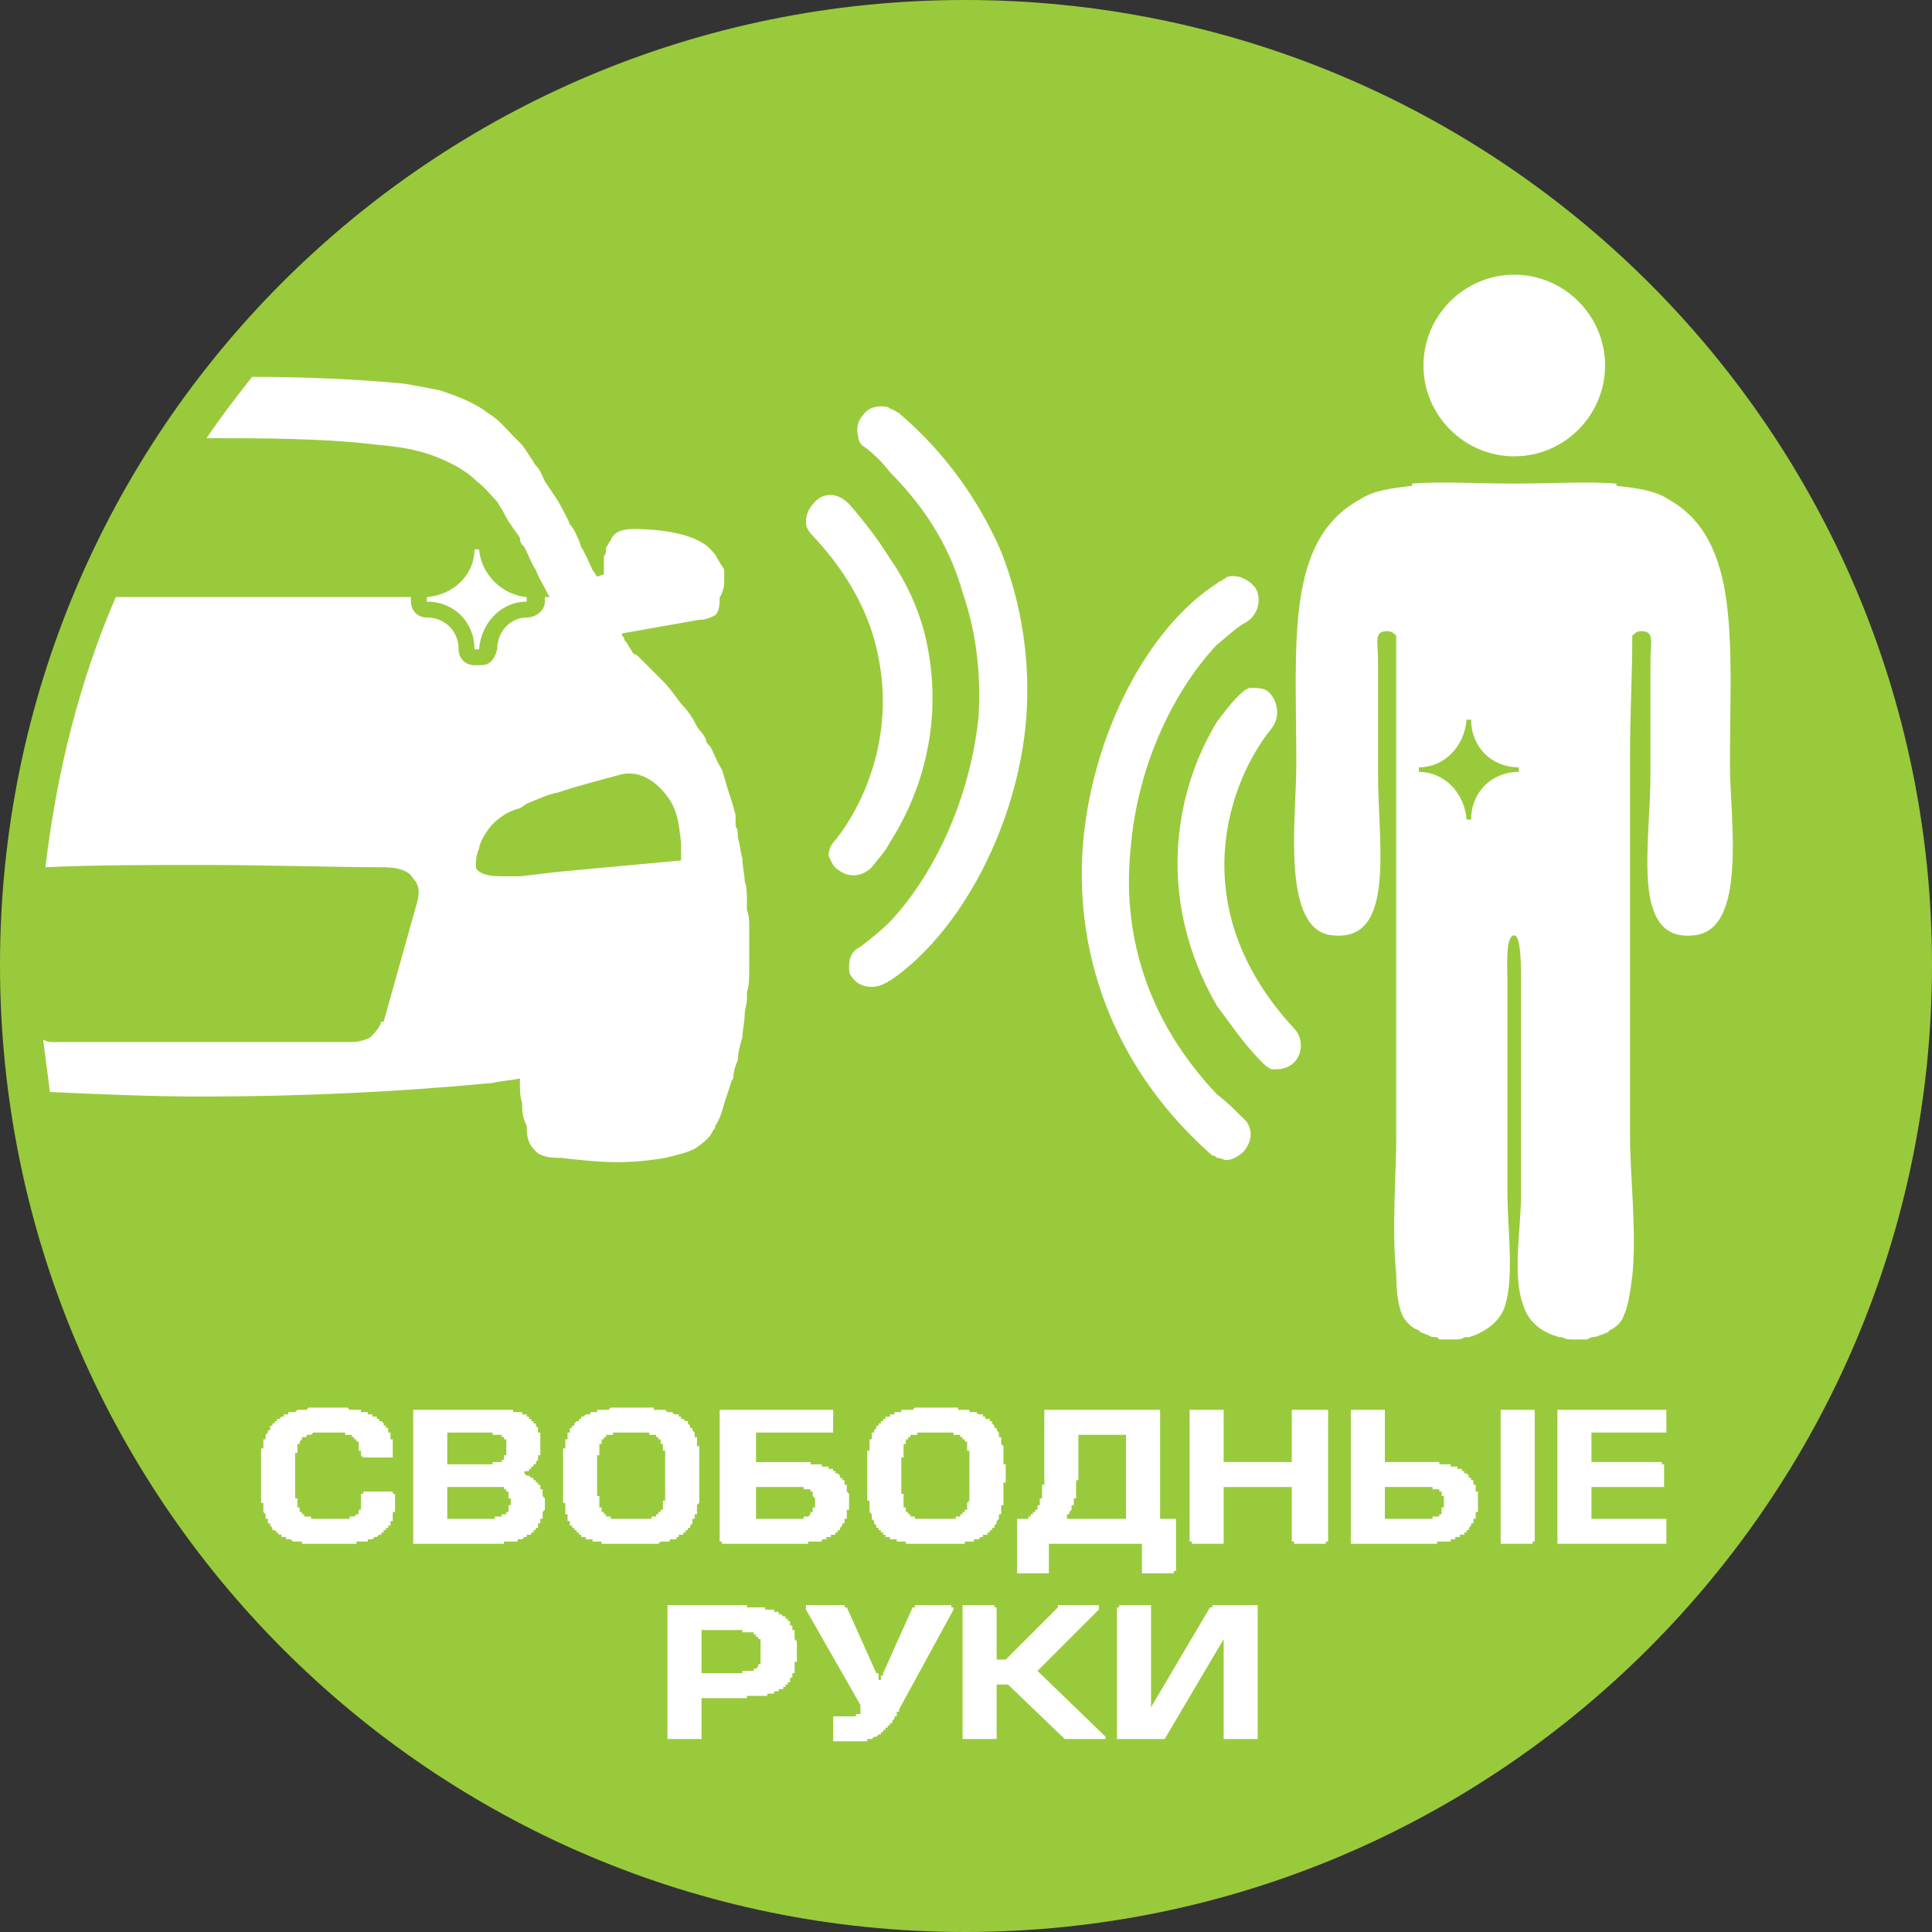 <?xml version="1.0" encoding="UTF-8"?>
<!DOCTYPE svg PUBLIC "-//W3C//DTD SVG 1.1//EN" "http://www.w3.org/Graphics/SVG/1.1/DTD/svg11.dtd">
<!-- Creator: CorelDRAW 2018 (64-Bit) -->
<svg xmlns="http://www.w3.org/2000/svg" xml:space="preserve" width="95px" height="95px" version="1.1" style="shape-rendering:geometricPrecision; text-rendering:geometricPrecision; image-rendering:optimizeQuality; fill-rule:evenodd; clip-rule:evenodd"
viewBox="0 0 8.51 8.51"
 xmlns:xlink="http://www.w3.org/1999/xlink">
 <rect x="0" y="0" width="8.51" height="8.51" fill="#333333" stroke="none"/>
 <defs>
  <style type="text/css">
   <![CDATA[
    .fil2 {fill:white}
    .fil0 {fill:#99CA3C;fill-rule:nonzero}
    .fil1 {fill:white;fill-rule:nonzero}
   ]]>
  </style>
 </defs>
 <g id="Слой_x0020_1">
  <g id="_2129217282080">
   <path class="fil0" d="M8.51 4.25c0,2.35 -1.91,4.26 -4.26,4.26 -2.35,0 -4.25,-1.91 -4.25,-4.26 0,-2.35 1.9,-4.25 4.25,-4.25 2.35,0 4.26,1.9 4.26,4.25z"/>
   <path class="fil1" d="M2.9 6.67l-0.01 0 0 0 0 0 0 0.01 0 0 0 0 0 0 0 0 0 0 0 0 -0.01 0 0 0 0 0 0 0 0 0 0 0 0 0 0 0 0 0 -0.01 0 0 0 0 0 0 0 0 0.01 0 0 0 0 -0.01 0 0 0 0 0 0 0 0 0 0 0 0 0 -0.01 0 0 0 0 0 0 0 0 0 0 0 -0.01 0 0 0 0 0 0 0 0 0 -0.01 0 0 0 0 0 0 0 0 0 -0.01 0 0 0 0 0 0 0 0 0 -0.01 0 0 0 0 0 0 0 -0.01 0 0 0 0 0 0 0 0 0 -0.01 0 0 0 0 0 0 0 -0.01 0 0 0 0 0 0 0 0 0 -0.01 0 0 0 0 0 0 0 -0.01 0 0 0 0 0 0 0 -0.01 0 0 0 0 0 0 0 0 0 -0.01 0 0 0 0 0 0 0 0 0 -0.01 0 0 0 0 0 0 0 0 0 -0.01 0 0 0 0 0 0 0 0 0 0 0 -0.01 0 0 0 0 0 0 0 0 0 0 0 0 0 -0.01 0 0 0 0 0 0 0 0 0 0 0 -0.01 0 0 0 0 0 0 0 0 -0.01 0 0 0 0 0 0 -0.01 0 0 0 0 0 0 0 0 0 0 0 0 0 0 0 0 0 -0.01 0 0 0 0 0 0 0 0 0 0 0 0 -0.01 0 0 0 0 0 0 0 0 -0.01 0 0 0 0 0 0 0 0 0 0 0 0 0 0 0 0 -0.01 0 0 0 0 0 0 0 0 -0.01 0 0 0 0 0 0 0 0 0 0 -0.01 0 0 0 0 0 0 0 0 0 0 0 0 0 0 0 -0.01 0 0 0 0 -0.01 0 0 0 0 0 0 0 0 -0.01 0 0 0 0 0 0 0 0 0 0 0 -0.01 0 0 0 0 0 0 0 0 0 0 0 -0.01 0 0 0 0 0 0 0 0 0 -0.01 0 0 0 0 0 0 0 0 0 -0.01 0 0 0 0 -0.01 0 0 0 0 -0.01 0 0 0 0 0 0 0 -0.01 0 0 0 0 0 0 0 -0.01 0 0 0 0 0 0 0 -0.01 0 0 0 0 0 0 0 -0.01 0 0 0 0 0 -0.01 0 0 0 0 0 -0.01 0 0 0 0 0 -0.01 0 0 0 0 0 0 0 -0.01 0 0 0 0 0 -0.01 0 0 0 0 0 -0.01 0 0 0 0 0 0 0 -0.01 0 0 0 0 0 -0.01 0 0 0 0 0 -0.01 0 0 0 0 0 0 0 -0.01 0 0 0 0 0 -0.01 0 0 0 0 0 0 0 -0.01 0 0 0 0 0 0 0 -0.01 0 0 0.01 0 0 0 0 0 0 -0.01 0 0 0 0 0 0 0 0 0 -0.01 0 0 0 0 0 0 0 0 0 -0.01 0 0 0 0 0 0 0 0 0 -0.01 0 0 0 0 0 0 0 0 0 0 0 0 0 -0.01 0 0 0 0 0.01 0 0 0 0 0 0 0 0 -0.01 0 0 0 0 0 0 0 0 0 0 0 0 0 0 0 -0.01 0 0 0 0 0 0 0.01 0 0 0 0 0 0 0 0 0 0 0 0 0 0 -0.01 0 0 0 0 0 0 0 0 0 0 0.01 0 0 0 0 0 0 0 0 0 0 0 0 0 0 0 0 -0.01 0 0 0 0 0.01 0 0 0 0 0 0 0 0 0 0 0 0 0 0 0 0 0 0.01 0 0 0 0 0 0 0 0 0 0 0 0 0 0 0 0.01 0 0 0 0 0 0 0 0 -0.01 0 0 0.01 0 0 0 0 0 0 0 0 0 0 0 0 0 0.01 0 0 0 0 0 0 0 0 0 0.01 0 0 0 0 0 0 0 0 0 0.01 0 0 0 0 0 0 0 0 0 0.01 0 0 0 0 0 0 0 0 0 0.01 0 0 0 0 0 0 0 0.01 0 0 0 0 0 0 0 0.01 0 0 0 0 0 0 0 0 0 0.01 0 0 0 0 0 0 0 0.01 0 0 0 0 0 0 0 0 0 0.01 0 0 0 0 0 0 0 0.01 0 0 0 0 0 0 0 0 0 0.01 0 0 0 0 0 0 0 0 0 0.01 0 0 0 0 0 0 0 0 0 0 0 0.01 0 0 0 0 0 0 0 0 0 0 0 0 0 0.01 0 0 0 0 0.01 0 0 0 0 0 0 0.01 0 0 0 0 0 0 0 0 0 0 0 0 0 0 0 0.01 0 0 0 0 0 0 0 0 0 0 0 0 0 0 0 0.01 0 0 0 0 0 0 0 0 0.01 0 0 0 0 0 0 0 0 0 0 0 0 0.01 0 0 0 0 0 0 0 0 0 0 0 0 0 0 0.01 0 0 0 0 0 0 0 0 0.01 0 0 0 0 0 0 0 0 0 0 0 0 0.01 0 0 0 0 0 0 0 0 0 0 0 0 0 0 0 0 0 0.01 0 0 0.01 0 0 0 0 0 0 0 0 0 0 0.01 0 0 0 0 0 0 0 0 0 0 0 0 0 0.01 0 0 0 0 0 0 0 0 0 0.01 0 0 0 0 0 0 0.01 0 0 0.01 0 0 0 0 0 0 0 0 0 0.01 0 0 0 0 0 0 0 0 0 0 0 0.01 0 0 0 0 0 0 0 0.01 0 0 0 0 0 0 0 0.01 0 0 0 0 0 0.01 0 0 0 0 0 0 0 0.01 0 0 0 0 0 0.01 0 0 0 0 0 0.01 0 0 0 0 0 0 0 0.01 0 0 0 0 0 0.01 0 0 0 0 0 0.01 0 0 0 0 0 0 0 0.01 0 0 0 0 0 0.01 0 0 0 0 0 0.01 0 0 0 0 0 0 0 0.01 0 0 0 0 0 0.01 0 0 0 0 0 0 0 0.01 0 0 0 0 0 0 0 0.01 0 0 0 0 0 0 0 0.01 0 0 0 0 0 0 0 0 0 0.01 0 0 0 0 0 0 0 0 0 0.01 0 0 0 0 -0.01 0 0 0 0 0.01 0 0 0 0 0 0 0 0 0 0 0 0.01 0 0 0 0 0 0 0 0 0 0 0 0.01 0 0 0 0 0 0 0 0 0 0 0 0 0 0.01 -0.01 0 0 0 0 0 0 0 0 0 0 0 0 0 0 0.01 0 0 0 0 0 0 0 0 0 0 0 0 0 0 -0.01 0 0 0 0 0 0 0.01 0 0 0 0 0 0 0 0 0 0 0 0 0 0 0 0zm0.04 0.12l0.01 0 0 -0.01 0 0 0 0 0.01 0 0 0 0 0 0.01 0 0 0 0 0 0 0 0.01 0 0 -0.01 0 0 0 0 0 0 0.01 0 0 0 0 0 0 0 0 -0.01 0.01 0 0 0 0 0 0 0 0 0 0.01 0 0 -0.01 0 0 0 0 0 0 0.01 0 0 0 0 -0.01 0 0 0 0 0.01 0 0 0 0 0 0 -0.01 0 0 0 0 0 0 0.01 0 0 -0.01 0 0 0 0 0 0 0 0 0.01 -0.01 0 0 0 0 0 0 0 -0.01 0 0 0 0 0 0 0 -0.01 0.01 0 0 0 0 0 0 -0.01 0 0 0 0 0 0 0 -0.01 0 0 0.01 0 0 -0.01 0 0 0 0 0 0 0 -0.01 0 0 0 0 0 -0.01 0 0 0 0 0 -0.01 0 0 0 0 0.01 -0.01 0 0 0 0 0 -0.01 0 0 0 0 0 -0.01 0 0 0 0 0 -0.01 0 0 0 -0.01 0 0 0 0 0 -0.01 0 0 0 -0.01 0 0 0 0 0 -0.01 0 0 0 -0.01 0 0 0 -0.01 0 0 0 0 0 -0.01 0 0 0 -0.01 0 0 0 -0.01 0 0 0 -0.01 0 0 0 0 0 -0.01 0 0 0 -0.01 0 0 0 0 0 -0.01 0 0 0 -0.01 0 0 0 0 0 -0.01 0 0 0 -0.01 0 0 0 0 0 -0.01 0 0 0 0 0 -0.01 0 0 0 0 0 -0.01 0 0 0 0 0 -0.01 0 0 0 0 0 -0.01 0 0 0 0 0 -0.01 0 0 -0.01 0 0 0 0 -0.01 0 0 0 0 0 -0.01 0 0 0 0 0 0 0 -0.01 0 0 0 0 0 -0.01 0 0 -0.01 0 0 0 0 -0.01 0 0 0 0 0 0 0 -0.01 0 0 0 0 0 0 -0.01 -0.01 0 0 0 0 0 0 0 0 0 -0.01 0 0 0 0 0 0 -0.01 0 0 0 0 -0.01 0 0 0 0 0 0 0 0 -0.01 -0.01 0 0 0 0 0 0 0 0 0 -0.01 -0.01 0 0 0 0 0 0 0 0 0 -0.01 -0.01 0 0 0 0 0 0 0 0 -0.01 0 0 0 0 -0.01 0 0 0 0 -0.01 0 0 0 0 0 0 0 0 -0.01 -0.01 0 0 0 0 0 0 0 -0.01 0 0 0 0 0 0 0 -0.01 -0.01 0 0 0 0 0 0 -0.01 0 0 0 0 0 -0.01 0 0 0 0 0 0 0 -0.01 -0.01 0 0 0 0 -0.01 0 0 0 0 0 -0.01 0 0 0 0 0 0 0 -0.01 0 0 0 0 0 -0.01 0 0 0 0 0 -0.01 0 0 0 0 -0.01 -0.01 0 0 0 -0.01 0 0 0 0 0 -0.01 0 0 0 0 0 -0.01 0 0 0 -0.01 0 0 0 0 0 -0.01 0 0 0 -0.01 0 0 0 0 0 -0.01 0 0 0 -0.01 0 0 0 0 0 -0.01 0 0 0 0 0 -0.01 0 0 0 -0.01 0 0 0 0 0 -0.01 0 0 0 -0.01 0 0 0 0 0 -0.01 0 0 0 -0.01 0 0 0 0 0 -0.01 0 0 0 -0.01 0 0 0 0 0 -0.01 0 0 0 0 0 -0.01 0.01 0 0 0 0 -0.01 0 0 0 0 0 -0.01 0 0 0 0 0 -0.01 0 0 0 0 0 -0.01 0 0 0 0 0 -0.01 0 0 0 0 0 0 0.01 -0.01 0 0 0 0 0 -0.01 0 0 0 0 0 0 0 -0.01 0 0 0 0 0 0 0.01 -0.01 0 0 0 0 0 0 0 -0.01 0 0 0 0 0 0 0 -0.01 0.01 0 0 0 0 0 0 0 0 -0.01 0 0 0 0 0.01 0 0 -0.01 0 0 0 0 0 0 0 0 0 0 0.01 -0.01 0 0 0 0 0 0 0 0 0 -0.01 0.01 0 0 0 0 0 0 0 0 0 0.01 0 0 -0.01 0 0 0 0 0 0 0.01 0 0 0 0 0 0 -0.01 0 0 0.01 0 0 0 0 0 0 0 0 0 0.01 0 0 -0.01 0 0 0 0 0.01 0 0 0 0 0 0 0 0.01 0 0 0 0 0 0 0 0.01 -0.01 0 0 0 0 0.01 0 0 0 0 0 0 0 0.01 0 0 0 0 0 0.01 0 0 0 0 0 0 0 0 0 0.01 0 0 -0.01 0 0 0.01 0 0 0 0 0 0.01 0 0 0 0 0 0.01 0 0 0 0 0 0.01 0 0 0 0 0 0.01 0 0 0 0 0 0.01 0 0 0 0.01 0 0 0 0 0 0.01 0 0 0 0.01 0 0 0 0 0 0.01 0 0 0 0.01 0 0 0 0 0 0.01 0 0 0 0.01 0 0 0 0.01 0 0 0 0.01 0 0 0 0 0 0.01 0 0 0 0.01 0 0 0 0.01 0 0 0 0 0 0.01 0 0 0 0.01 0 0 0 0 0 0.01 0 0 0 0 0 0.01 0 0 0 0.01 0 0 0 0 0 0.01 0.01 0 0 0 0 0.01 0 0 0 0 0 0.01 0 0 0 0 0 0.01 0 0 0 0 0 0 0 0.01 0 0 0 0 0 0.01 0.01 0 0 0 0 0.01 0 0 0 0 0 0 0 0.01 0 0 0 0 0 0 0 0.01 0.01 0 0 0 0 0 0 0.01 0 0 0 0 0 0 0 0 0 0.01 0.01 0 0 0 0 0 0 0.01 0 0 0 0 0 0 0.01 0 0 0.01 0 0 0 0 0 0 0 0 0.01 0 0 0.01 0 0 0 0 0 0 0 0 0.01 0 0 0.01 0 0 0 0 0 0 0.01 0 0 0 0 0 0 0.01 0.01 0 0 0 0 0 0 0 0 0 0.01 0 0 0 0 0.01 0 0 0.01 0 0 0 0 0 0 0 0.01 0 0 0 0 0 0.01 0 0 0.01 0 0 0 0 0.01 0 0 0 0 0 0.01 0 0 0 0 0 0 0 0.01 0 0 0 0 0 0.01 0 0 0.01 0 0 0.01 0 0 0 0 0 0.01 0 0 0 0 0 0.01 0 0 0 0.01 0 0 0 0 0 0.01 0 0 0 0 0 0.01 0 0 0 0.01 0 0 0 0 0 0.01 0 0 0 0.01 0 0 0 0.01 0 0 0 0 0 0.01 0 0 0 0.01 0 0 0 0.01 0 0 0 0 0 0.01 0 0 0 0 0 0.01 0 0 0 0.01 0 0 0 0 0 0.01 0 0 0 0.01 0 0 0 0 0 0.01 0 0 0 0.01 0 0 0 0 0 0.01 0 0 0 0 0 0.01 0 0 0 0 0 0.01 0 0 0 0.01 0 0 0 0 0 0.01 0 0 0 0 0 0 0 0.01 -0.01 0 0 0 0 0.01 0 0 0 0 0 0.01 0 0 0 0 0 0.01 0 0 0 0 0 0 0z"/>
   <polygon class="fil1" points="1.74,6.58 1.74,6.58 1.74,6.58 1.74,6.58 1.74,6.58 1.74,6.58 1.74,6.58 1.74,6.58 1.74,6.58 1.74,6.58 1.74,6.58 1.74,6.58 1.74,6.58 1.73,6.58 1.73,6.58 1.73,6.58 1.73,6.58 1.73,6.58 1.73,6.58 1.73,6.58 1.73,6.58 1.73,6.58 1.73,6.58 1.73,6.57 1.73,6.57 1.73,6.57 1.73,6.57 1.73,6.57 1.73,6.57 1.6,6.57 1.6,6.57 1.6,6.57 1.6,6.57 1.6,6.57 1.6,6.57 1.6,6.58 1.6,6.58 1.6,6.58 1.6,6.58 1.59,6.58 1.59,6.58 1.59,6.58 1.59,6.58 1.59,6.58 1.59,6.58 1.59,6.58 1.59,6.58 1.59,6.58 1.59,6.58 1.59,6.58 1.59,6.58 1.59,6.58 1.59,6.58 1.59,6.58 1.59,6.58 1.59,6.58 1.59,6.58 1.59,6.58 1.59,6.58 1.59,6.58 1.59,6.58 1.59,6.58 1.59,6.58 1.59,6.62 1.59,6.62 1.59,6.62 1.59,6.62 1.59,6.62 1.59,6.63 1.59,6.63 1.59,6.63 1.59,6.63 1.59,6.63 1.59,6.63 1.59,6.63 1.59,6.63 1.59,6.64 1.59,6.64 1.59,6.64 1.59,6.64 1.59,6.64 1.59,6.64 1.59,6.64 1.59,6.64 1.59,6.65 1.59,6.65 1.59,6.65 1.59,6.65 1.59,6.65 1.58,6.65 1.58,6.65 1.58,6.65 1.58,6.65 1.58,6.65 1.58,6.65 1.58,6.66 1.58,6.66 1.58,6.66 1.58,6.66 1.58,6.66 1.58,6.66 1.58,6.66 1.58,6.66 1.58,6.66 1.58,6.66 1.58,6.66 1.58,6.66 1.58,6.66 1.58,6.67 1.58,6.67 1.58,6.67 1.57,6.67 1.57,6.67 1.57,6.67 1.57,6.67 1.57,6.67 1.57,6.67 1.57,6.67 1.57,6.67 1.57,6.67 1.57,6.67 1.57,6.67 1.57,6.67 1.57,6.67 1.56,6.68 1.56,6.68 1.56,6.68 1.56,6.68 1.56,6.68 1.56,6.68 1.56,6.68 1.56,6.68 1.56,6.68 1.56,6.68 1.55,6.68 1.55,6.68 1.55,6.68 1.55,6.68 1.55,6.68 1.55,6.68 1.55,6.68 1.55,6.68 1.54,6.68 1.54,6.68 1.54,6.68 1.54,6.68 1.54,6.69 1.54,6.69 1.54,6.69 1.53,6.69 1.53,6.69 1.53,6.69 1.53,6.69 1.53,6.69 1.53,6.69 1.53,6.69 1.52,6.69 1.52,6.69 1.52,6.69 1.52,6.69 1.52,6.69 1.51,6.69 1.51,6.69 1.51,6.69 1.51,6.69 1.51,6.69 1.5,6.69 1.5,6.69 1.5,6.69 1.5,6.69 1.5,6.69 1.49,6.69 1.49,6.69 1.49,6.69 1.49,6.69 1.49,6.69 1.48,6.69 1.48,6.69 1.48,6.69 1.48,6.69 1.47,6.69 1.47,6.69 1.47,6.69 1.47,6.69 1.46,6.69 1.46,6.69 1.46,6.69 1.46,6.69 1.45,6.69 1.45,6.69 1.45,6.69 1.45,6.69 1.44,6.69 1.44,6.69 1.44,6.69 1.44,6.69 1.43,6.69 1.43,6.69 1.43,6.69 1.43,6.69 1.43,6.69 1.42,6.69 1.42,6.69 1.42,6.69 1.42,6.69 1.42,6.69 1.41,6.69 1.41,6.69 1.41,6.69 1.41,6.69 1.41,6.69 1.4,6.69 1.4,6.69 1.4,6.69 1.4,6.69 1.4,6.69 1.39,6.69 1.39,6.69 1.39,6.69 1.39,6.69 1.39,6.69 1.39,6.69 1.38,6.69 1.38,6.69 1.38,6.69 1.38,6.69 1.38,6.69 1.38,6.69 1.38,6.69 1.37,6.69 1.37,6.69 1.37,6.69 1.37,6.69 1.37,6.69 1.37,6.69 1.37,6.68 1.36,6.68 1.36,6.68 1.36,6.68 1.36,6.68 1.36,6.68 1.36,6.68 1.36,6.68 1.36,6.68 1.35,6.68 1.35,6.68 1.35,6.68 1.35,6.68 1.35,6.68 1.35,6.68 1.35,6.68 1.35,6.68 1.35,6.68 1.34,6.68 1.34,6.67 1.34,6.67 1.34,6.67 1.34,6.67 1.34,6.67 1.34,6.67 1.34,6.67 1.34,6.67 1.34,6.67 1.34,6.67 1.33,6.67 1.33,6.67 1.33,6.67 1.33,6.66 1.33,6.66 1.33,6.66 1.33,6.66 1.33,6.66 1.33,6.66 1.33,6.66 1.33,6.66 1.33,6.66 1.32,6.66 1.32,6.65 1.32,6.65 1.32,6.65 1.32,6.65 1.32,6.65 1.32,6.65 1.32,6.65 1.32,6.65 1.32,6.65 1.32,6.64 1.32,6.64 1.32,6.64 1.32,6.64 1.32,6.64 1.32,6.64 1.31,6.64 1.31,6.63 1.31,6.63 1.31,6.63 1.31,6.63 1.31,6.63 1.31,6.63 1.31,6.63 1.31,6.62 1.31,6.62 1.31,6.62 1.31,6.62 1.31,6.62 1.31,6.62 1.31,6.61 1.31,6.61 1.31,6.61 1.31,6.61 1.31,6.61 1.31,6.6 1.31,6.6 1.31,6.6 1.3,6.6 1.3,6.6 1.3,6.59 1.3,6.59 1.3,6.59 1.3,6.59 1.3,6.59 1.3,6.58 1.3,6.58 1.3,6.58 1.3,6.58 1.3,6.58 1.3,6.57 1.3,6.57 1.3,6.57 1.3,6.57 1.3,6.56 1.3,6.56 1.3,6.56 1.3,6.56 1.3,6.55 1.3,6.55 1.3,6.55 1.3,6.55 1.3,6.54 1.3,6.54 1.3,6.54 1.3,6.54 1.3,6.53 1.3,6.53 1.3,6.53 1.3,6.52 1.3,6.52 1.3,6.52 1.3,6.52 1.3,6.51 1.3,6.51 1.3,6.51 1.3,6.5 1.3,6.5 1.3,6.5 1.3,6.49 1.3,6.49 1.3,6.49 1.3,6.49 1.3,6.48 1.3,6.48 1.3,6.48 1.3,6.47 1.3,6.47 1.3,6.47 1.3,6.47 1.3,6.46 1.3,6.46 1.3,6.46 1.3,6.45 1.3,6.45 1.3,6.45 1.3,6.45 1.3,6.44 1.3,6.44 1.3,6.44 1.3,6.44 1.3,6.43 1.3,6.43 1.3,6.43 1.3,6.43 1.3,6.42 1.3,6.42 1.3,6.42 1.3,6.42 1.3,6.42 1.3,6.41 1.3,6.41 1.3,6.41 1.3,6.41 1.3,6.41 1.3,6.4 1.31,6.4 1.31,6.4 1.31,6.4 1.31,6.4 1.31,6.39 1.31,6.39 1.31,6.39 1.31,6.39 1.31,6.39 1.31,6.38 1.31,6.38 1.31,6.38 1.31,6.38 1.31,6.38 1.31,6.38 1.31,6.37 1.31,6.37 1.31,6.37 1.31,6.37 1.31,6.37 1.31,6.37 1.31,6.37 1.31,6.36 1.32,6.36 1.32,6.36 1.32,6.36 1.32,6.36 1.32,6.36 1.32,6.36 1.32,6.35 1.32,6.35 1.32,6.35 1.32,6.35 1.32,6.35 1.32,6.35 1.32,6.35 1.32,6.35 1.32,6.35 1.33,6.34 1.33,6.34 1.33,6.34 1.33,6.34 1.33,6.34 1.33,6.34 1.33,6.34 1.33,6.34 1.33,6.34 1.33,6.34 1.33,6.34 1.33,6.33 1.33,6.33 1.34,6.33 1.34,6.33 1.34,6.33 1.34,6.33 1.34,6.33 1.34,6.33 1.34,6.33 1.34,6.33 1.34,6.33 1.34,6.33 1.34,6.33 1.35,6.33 1.35,6.33 1.35,6.33 1.35,6.32 1.35,6.32 1.35,6.32 1.35,6.32 1.35,6.32 1.35,6.32 1.36,6.32 1.36,6.32 1.36,6.32 1.36,6.32 1.36,6.32 1.36,6.32 1.36,6.32 1.36,6.32 1.37,6.32 1.37,6.32 1.37,6.32 1.37,6.32 1.37,6.32 1.37,6.32 1.37,6.32 1.37,6.32 1.38,6.31 1.38,6.31 1.38,6.31 1.38,6.31 1.38,6.31 1.38,6.31 1.39,6.31 1.39,6.31 1.39,6.31 1.39,6.31 1.39,6.31 1.39,6.31 1.4,6.31 1.4,6.31 1.4,6.31 1.4,6.31 1.4,6.31 1.41,6.31 1.41,6.31 1.41,6.31 1.41,6.31 1.41,6.31 1.41,6.31 1.42,6.31 1.42,6.31 1.42,6.31 1.42,6.31 1.42,6.31 1.43,6.31 1.43,6.31 1.43,6.31 1.43,6.31 1.44,6.31 1.44,6.31 1.44,6.31 1.44,6.31 1.44,6.31 1.45,6.31 1.45,6.31 1.45,6.31 1.45,6.31 1.46,6.31 1.46,6.31 1.46,6.31 1.46,6.31 1.47,6.31 1.47,6.31 1.47,6.31 1.47,6.31 1.48,6.31 1.48,6.31 1.48,6.31 1.48,6.31 1.48,6.31 1.49,6.31 1.49,6.31 1.49,6.31 1.49,6.31 1.5,6.31 1.5,6.31 1.5,6.31 1.5,6.31 1.5,6.31 1.51,6.31 1.51,6.31 1.51,6.31 1.51,6.31 1.51,6.31 1.51,6.31 1.52,6.31 1.52,6.31 1.52,6.31 1.52,6.32 1.52,6.32 1.52,6.32 1.53,6.32 1.53,6.32 1.53,6.32 1.53,6.32 1.53,6.32 1.53,6.32 1.53,6.32 1.54,6.32 1.54,6.32 1.54,6.32 1.54,6.32 1.54,6.32 1.54,6.32 1.54,6.32 1.54,6.32 1.55,6.32 1.55,6.32 1.55,6.32 1.55,6.32 1.55,6.32 1.55,6.33 1.55,6.33 1.55,6.33 1.55,6.33 1.55,6.33 1.55,6.33 1.56,6.33 1.56,6.33 1.56,6.33 1.56,6.33 1.56,6.33 1.56,6.33 1.56,6.33 1.56,6.33 1.56,6.33 1.56,6.33 1.56,6.34 1.56,6.34 1.57,6.34 1.57,6.34 1.57,6.34 1.57,6.34 1.57,6.34 1.57,6.34 1.57,6.34 1.57,6.34 1.57,6.34 1.57,6.34 1.57,6.35 1.57,6.35 1.57,6.35 1.57,6.35 1.57,6.35 1.58,6.35 1.58,6.35 1.58,6.35 1.58,6.35 1.58,6.36 1.58,6.36 1.58,6.36 1.58,6.36 1.58,6.36 1.58,6.36 1.58,6.36 1.58,6.36 1.58,6.37 1.58,6.37 1.58,6.37 1.58,6.37 1.58,6.37 1.58,6.37 1.58,6.37 1.58,6.38 1.58,6.38 1.58,6.38 1.58,6.38 1.58,6.38 1.58,6.38 1.58,6.39 1.58,6.39 1.59,6.39 1.59,6.39 1.59,6.39 1.59,6.4 1.59,6.4 1.59,6.4 1.59,6.4 1.59,6.4 1.59,6.41 1.59,6.41 1.59,6.41 1.59,6.41 1.59,6.41 1.59,6.41 1.59,6.41 1.59,6.41 1.59,6.41 1.59,6.41 1.59,6.41 1.59,6.41 1.59,6.41 1.59,6.41 1.59,6.41 1.59,6.41 1.59,6.41 1.59,6.41 1.59,6.41 1.59,6.41 1.59,6.41 1.59,6.41 1.59,6.41 1.59,6.41 1.59,6.41 1.59,6.41 1.59,6.41 1.59,6.41 1.59,6.41 1.6,6.42 1.6,6.42 1.6,6.42 1.6,6.42 1.6,6.42 1.6,6.42 1.6,6.42 1.72,6.42 1.73,6.42 1.73,6.42 1.73,6.42 1.73,6.41 1.73,6.41 1.73,6.41 1.73,6.41 1.73,6.41 1.73,6.41 1.73,6.41 1.73,6.41 1.73,6.41 1.73,6.41 1.73,6.41 1.73,6.41 1.73,6.41 1.73,6.41 1.73,6.41 1.73,6.41 1.73,6.41 1.73,6.41 1.73,6.41 1.73,6.41 1.73,6.41 1.73,6.41 1.73,6.41 1.73,6.41 1.73,6.41 1.73,6.41 1.73,6.41 1.73,6.41 1.73,6.41 1.73,6.41 1.73,6.41 1.73,6.41 1.73,6.41 1.73,6.4 1.73,6.4 1.73,6.4 1.73,6.4 1.73,6.39 1.73,6.39 1.73,6.39 1.73,6.39 1.73,6.38 1.73,6.38 1.73,6.38 1.73,6.38 1.73,6.37 1.73,6.37 1.73,6.37 1.73,6.37 1.73,6.37 1.73,6.36 1.73,6.36 1.73,6.36 1.73,6.36 1.73,6.35 1.73,6.35 1.73,6.35 1.73,6.35 1.73,6.35 1.73,6.34 1.72,6.34 1.72,6.34 1.72,6.34 1.72,6.34 1.72,6.33 1.72,6.33 1.72,6.33 1.72,6.33 1.72,6.33 1.72,6.32 1.72,6.32 1.72,6.32 1.72,6.32 1.72,6.32 1.72,6.31 1.71,6.31 1.71,6.31 1.71,6.31 1.71,6.31 1.71,6.3 1.71,6.3 1.71,6.3 1.71,6.3 1.71,6.3 1.71,6.3 1.71,6.29 1.7,6.29 1.7,6.29 1.7,6.29 1.7,6.29 1.7,6.29 1.7,6.28 1.7,6.28 1.7,6.28 1.7,6.28 1.69,6.28 1.69,6.28 1.69,6.27 1.69,6.27 1.69,6.27 1.69,6.27 1.69,6.27 1.69,6.27 1.68,6.26 1.68,6.26 1.68,6.26 1.68,6.26 1.68,6.26 1.68,6.26 1.67,6.26 1.67,6.25 1.67,6.25 1.67,6.25 1.67,6.25 1.67,6.25 1.67,6.25 1.66,6.25 1.66,6.25 1.66,6.24 1.66,6.24 1.66,6.24 1.65,6.24 1.65,6.24 1.65,6.24 1.65,6.24 1.65,6.24 1.64,6.24 1.64,6.23 1.64,6.23 1.64,6.23 1.64,6.23 1.63,6.23 1.63,6.23 1.63,6.23 1.63,6.23 1.62,6.23 1.62,6.23 1.62,6.22 1.62,6.22 1.62,6.22 1.61,6.22 1.61,6.22 1.61,6.22 1.61,6.22 1.6,6.22 1.6,6.22 1.6,6.22 1.6,6.22 1.59,6.22 1.59,6.22 1.59,6.21 1.58,6.21 1.58,6.21 1.58,6.21 1.58,6.21 1.57,6.21 1.57,6.21 1.57,6.21 1.56,6.21 1.56,6.21 1.56,6.21 1.56,6.21 1.55,6.21 1.55,6.21 1.55,6.21 1.55,6.21 1.54,6.21 1.54,6.21 1.54,6.21 1.53,6.2 1.53,6.2 1.53,6.2 1.52,6.2 1.52,6.2 1.51,6.2 1.51,6.2 1.51,6.2 1.5,6.2 1.5,6.2 1.5,6.2 1.49,6.2 1.49,6.2 1.48,6.2 1.48,6.2 1.48,6.2 1.47,6.2 1.47,6.2 1.47,6.2 1.46,6.2 1.46,6.2 1.45,6.2 1.45,6.2 1.44,6.2 1.44,6.2 1.44,6.2 1.43,6.2 1.43,6.2 1.42,6.2 1.42,6.2 1.42,6.2 1.41,6.2 1.41,6.2 1.4,6.2 1.4,6.2 1.39,6.2 1.39,6.2 1.39,6.2 1.38,6.2 1.38,6.2 1.38,6.2 1.37,6.2 1.37,6.2 1.37,6.2 1.36,6.2 1.36,6.2 1.35,6.21 1.35,6.21 1.35,6.21 1.34,6.21 1.34,6.21 1.34,6.21 1.33,6.21 1.33,6.21 1.33,6.21 1.32,6.21 1.32,6.21 1.32,6.21 1.31,6.21 1.31,6.21 1.31,6.21 1.31,6.21 1.3,6.22 1.3,6.22 1.3,6.22 1.29,6.22 1.29,6.22 1.29,6.22 1.29,6.22 1.28,6.22 1.28,6.22 1.28,6.22 1.27,6.22 1.27,6.23 1.27,6.23 1.27,6.23 1.26,6.23 1.26,6.23 1.26,6.23 1.26,6.23 1.25,6.23 1.25,6.23 1.25,6.24 1.25,6.24 1.24,6.24 1.24,6.24 1.24,6.24 1.24,6.24 1.24,6.24 1.23,6.25 1.23,6.25 1.23,6.25 1.23,6.25 1.23,6.25 1.22,6.25 1.22,6.25 1.22,6.26 1.22,6.26 1.22,6.26 1.21,6.26 1.21,6.26 1.21,6.27 1.21,6.27 1.21,6.27 1.21,6.27 1.2,6.27 1.2,6.27 1.2,6.28 1.2,6.28 1.2,6.28 1.2,6.28 1.19,6.28 1.19,6.29 1.19,6.29 1.19,6.29 1.19,6.29 1.19,6.29 1.19,6.3 1.18,6.3 1.18,6.3 1.18,6.3 1.18,6.3 1.18,6.31 1.18,6.31 1.18,6.31 1.18,6.31 1.17,6.32 1.17,6.32 1.17,6.32 1.17,6.32 1.17,6.33 1.17,6.33 1.17,6.33 1.17,6.33 1.17,6.34 1.17,6.34 1.16,6.34 1.16,6.34 1.16,6.35 1.16,6.35 1.16,6.35 1.16,6.35 1.16,6.36 1.16,6.36 1.16,6.36 1.16,6.36 1.16,6.37 1.16,6.37 1.16,6.37 1.16,6.38 1.15,6.38 1.15,6.38 1.15,6.38 1.15,6.39 1.15,6.39 1.15,6.39 1.15,6.4 1.15,6.4 1.15,6.4 1.15,6.41 1.15,6.41 1.15,6.41 1.15,6.42 1.15,6.42 1.15,6.42 1.15,6.42 1.15,6.43 1.15,6.43 1.15,6.43 1.15,6.44 1.15,6.44 1.15,6.44 1.15,6.45 1.15,6.45 1.15,6.45 1.15,6.46 1.15,6.46 1.15,6.47 1.15,6.47 1.15,6.47 1.15,6.48 1.15,6.48 1.15,6.48 1.15,6.49 1.15,6.49 1.15,6.49 1.15,6.5 1.15,6.5 1.15,6.5 1.15,6.51 1.15,6.51 1.15,6.52 1.15,6.52 1.15,6.53 1.15,6.53 1.15,6.53 1.15,6.54 1.15,6.54 1.15,6.55 1.15,6.55 1.15,6.56 1.15,6.56 1.15,6.56 1.15,6.57 1.15,6.57 1.15,6.57 1.15,6.58 1.15,6.58 1.15,6.59 1.15,6.59 1.15,6.59 1.15,6.6 1.15,6.6 1.15,6.6 1.15,6.61 1.15,6.61 1.15,6.61 1.15,6.62 1.15,6.62 1.15,6.62 1.16,6.62 1.16,6.63 1.16,6.63 1.16,6.63 1.16,6.64 1.16,6.64 1.16,6.64 1.16,6.65 1.16,6.65 1.16,6.65 1.16,6.65 1.16,6.66 1.16,6.66 1.16,6.66 1.17,6.67 1.17,6.67 1.17,6.67 1.17,6.67 1.17,6.68 1.17,6.68 1.17,6.68 1.17,6.68 1.17,6.69 1.17,6.69 1.18,6.69 1.18,6.69 1.18,6.7 1.18,6.7 1.18,6.7 1.18,6.7 1.18,6.71 1.18,6.71 1.19,6.71 1.19,6.71 1.19,6.72 1.19,6.72 1.19,6.72 1.19,6.72 1.19,6.72 1.2,6.73 1.2,6.73 1.2,6.73 1.2,6.73 1.2,6.73 1.2,6.74 1.21,6.74 1.21,6.74 1.21,6.74 1.21,6.74 1.21,6.74 1.22,6.75 1.22,6.75 1.22,6.75 1.22,6.75 1.22,6.75 1.22,6.75 1.23,6.76 1.23,6.76 1.23,6.76 1.23,6.76 1.24,6.76 1.24,6.76 1.24,6.76 1.24,6.77 1.24,6.77 1.25,6.77 1.25,6.77 1.25,6.77 1.25,6.77 1.26,6.77 1.26,6.77 1.26,6.78 1.26,6.78 1.27,6.78 1.27,6.78 1.27,6.78 1.27,6.78 1.28,6.78 1.28,6.78 1.28,6.78 1.28,6.78 1.29,6.79 1.29,6.79 1.29,6.79 1.3,6.79 1.3,6.79 1.3,6.79 1.3,6.79 1.31,6.79 1.31,6.79 1.31,6.79 1.32,6.79 1.32,6.79 1.32,6.79 1.33,6.79 1.33,6.8 1.33,6.8 1.34,6.8 1.34,6.8 1.34,6.8 1.35,6.8 1.35,6.8 1.35,6.8 1.36,6.8 1.36,6.8 1.36,6.8 1.37,6.8 1.37,6.8 1.37,6.8 1.38,6.8 1.38,6.8 1.38,6.8 1.39,6.8 1.39,6.8 1.4,6.8 1.4,6.8 1.4,6.8 1.41,6.8 1.41,6.8 1.42,6.8 1.42,6.8 1.42,6.8 1.43,6.8 1.43,6.8 1.44,6.8 1.44,6.8 1.44,6.8 1.45,6.8 1.45,6.8 1.46,6.8 1.46,6.8 1.47,6.8 1.47,6.8 1.48,6.8 1.48,6.8 1.49,6.8 1.49,6.8 1.5,6.8 1.5,6.8 1.5,6.8 1.51,6.8 1.51,6.8 1.52,6.8 1.52,6.8 1.53,6.8 1.53,6.8 1.53,6.8 1.54,6.8 1.54,6.8 1.55,6.8 1.55,6.8 1.55,6.8 1.56,6.8 1.56,6.8 1.56,6.8 1.57,6.8 1.57,6.79 1.58,6.79 1.58,6.79 1.58,6.79 1.59,6.79 1.59,6.79 1.59,6.79 1.6,6.79 1.6,6.79 1.6,6.79 1.61,6.79 1.61,6.79 1.61,6.79 1.62,6.79 1.62,6.78 1.62,6.78 1.62,6.78 1.63,6.78 1.63,6.78 1.63,6.78 1.64,6.78 1.64,6.78 1.64,6.78 1.64,6.78 1.65,6.77 1.65,6.77 1.65,6.77 1.65,6.77 1.66,6.77 1.66,6.77 1.66,6.77 1.66,6.77 1.67,6.76 1.67,6.76 1.67,6.76 1.67,6.76 1.68,6.76 1.68,6.76 1.68,6.76 1.68,6.75 1.68,6.75 1.69,6.75 1.69,6.75 1.69,6.75 1.69,6.75 1.69,6.74 1.7,6.74 1.7,6.74 1.7,6.74 1.7,6.74 1.7,6.74 1.7,6.73 1.7,6.73 1.71,6.73 1.71,6.73 1.71,6.73 1.71,6.72 1.71,6.72 1.71,6.72 1.71,6.72 1.72,6.72 1.72,6.71 1.72,6.71 1.72,6.71 1.72,6.71 1.72,6.71 1.72,6.7 1.72,6.7 1.72,6.7 1.73,6.7 1.73,6.69 1.73,6.69 1.73,6.69 1.73,6.69 1.73,6.68 1.73,6.68 1.73,6.68 1.73,6.68 1.73,6.67 1.73,6.67 1.73,6.67 1.73,6.67 1.73,6.66 1.74,6.66 1.74,6.66 1.74,6.65 1.74,6.65 1.74,6.65 1.74,6.65 1.74,6.64 1.74,6.64 1.74,6.64 1.74,6.63 1.74,6.63 1.74,6.63 1.74,6.63 1.74,6.62 1.74,6.62 1.74,6.62 1.74,6.58 1.74,6.58 1.74,6.58 1.74,6.58 "/>
   <path class="fil1" d="M4.71 6.66l0.01 -0.01 0 0 0 0 0 0 0 0 0 -0.01 0 0 0 0 0 0 0 0 0 -0.01 0.01 0 0 0 0 0 0 -0.01 0 0 0 0 0 0 0 -0.01 0 0 0 0 0 0 0 -0.01 0 0 0 0 0.01 0 0 -0.01 0 0 0 0 0 0 0 -0.01 0 0 0 0 0 0 0 -0.01 0 0 0 0 0 -0.01 0 0 0 0 0 0 0 -0.01 0 0 0 0 0 -0.01 0 0 0 0 0 0 0 -0.01 0 0 0 0 0 -0.01 0.01 0 0 0 0 -0.01 0 0 0 0 0 -0.01 0 0 0 0 0 -0.01 0 0 0 0 0 -0.01 0 0 0 0 0 -0.01 0 0 0 0 0 -0.01 0 0 0 -0.01 0 0 0 -0.13 0.21 0 0 0.37 -0.26 0 0 -0.01 0 0 0 0 0 0 0 0 0 0 0 -0.01 0.01 0 0 0 0 0 0 0 0 -0.01 0 0 0 0 0 0 0 0zm-0.23 0.26l0 0 0 0 0 0 0 0 0 0 0 0 0 0 0 0 0 0.01 0 0 0 0 0 0 0 0 0 0 0 0 0 0 0 0 0 0 0 0 0 0 0 0 0 0 0 0 0 0 0 0 0 0 0 0 0.01 0 0 0 0 0 0 0 0 0 0 0 0.12 0 0 0 0 0 0 0 0 0 0 0 0 0 0 0 0 0 0 0 0 0 0 0 0 0 0 0 0 0 0 0 0.01 0 0 0 0 0 0 0 0 -0.01 0 0 0 0 0 0 0 0 0 0 0 0 0 0 0 0 0 0 0 0 0 0 0 0 0 0 0 -0.12 0.41 0 0 0.12 0 0 0 0 0 0 0 0 0 0 0 0 0 0 0 0 0 0 0 0 0 0 0 0 0 0.01 0.01 0 0 0 0 0 0 0 0 0 0 0 0 0 0 0 0 0 0 0 0 0 0 0 0 0 0 0 0 0 0 0 0 0 0 0 0 0 0 0 0 0 0 0 0 0 0.01 0 0.12 0 0 0 0 0 0 0 0 0 0 0 0 0 0 0 0 0 0 0 0 0 0 0 0 0 0 0 0 0 0 0 0 0 0 0 0 0 0 0 0 -0.01 0 0 0 0 0 0 0 0 0 0 0 0 0.01 0 0 0 0 0 0 0 0 0 0 0 0 0 0 0 0 -0.23 0 0 0 0 0 0 0 0 0 0 -0.01 0 0 0 0 0 0 0 0 0 0 0 0 0 0 0 0 0 0 0 0 0 0 0 0 0 0 0 0 0 0 0 0 0 0 0 0 0 0 0 0 0 0 0 0 0 0 0 0 0 0 0 0 0 0 0 -0.01 0 0 0 0 0 -0.05 0 0 -0.48 0 0 0 0 0 0 0 0 0 0 0 0 0 0 0 0 0 0 0 0 0 0 0 0 0 0 0 0 0 0 0 0 0 0 0 0 0 0 0 0 0 0 0 0 0 0 0 0 0 0 0 0 0 0 0 0 0 0 0 0 -0.01 0 0 0 0 0 -0.49 0 0 0 0 0 0 0 0 0 0 0 0 0 -0.01 0 0 0 0 0 0 0 0 0 0 0 0 0 0 0 0 0 0 0 0 0 0 0 0 0 0 0 0 0 0 0 0 0 0 0 0 0 0 0 0 0 0 0 0 0 0 0 0 0 0 0 0 0.01 0 0 0 0 0 0.24 0 0 0 0 0 0 0 0.01 0 0 0 0 0 0.01 0 0 0 0 0 0 0 0.01 0 0 0 0 0 0.01 0 0 0 0 0 0 0 0.01 0 0 0 0 0 0 0 0.01 0 0 0 0 0 0 0 0.01 0 0 0 0 0 0 0 0 0 0.01 -0.01 0 0 0 0 0 0 0.01 0 0 0 0 0 0 0 0.01 0 0 0 0 0 0 0 0 0 0.01 0 0 0 0 0 0 0 0 0 0.01 0 0 0 0 0 0 0 0 0 0 0 0.01 0 0 0 0 0 0 0 0 0 0.01 -0.01 0 0 0 0 0 0 0 0 0 0 0.01 0 0 0 0 0 0 0 0 0 0 0 0.01 0 0 0 0 0 0 0 0 0 0 0 0.01 -0.01 0 0 0 0 0 0 0 0 0 0 0 0 0.01 0 0 0 0 0 0 0 0 0 0 0 0 0 0.01 -0.01 0 0 0 0 0 0 0 0 0 0 0 0 0 0 0.01 0 0 0 0 0 0 0 0 -0.01 0 0 0 0 0 0 0.01 0 0 0 0 0 0 0 0 0 0 0 0 -0.01 0 0 0.01 0 0 0 0 0 0 0 0 0 0 0 0 0 0 -0.01 0 0 0 0 0.01 0 0 -0.04 0 -0.01 0 0 0 0 0 0 0 0 0 0 0 0 0 0 0 0 0 0 0 0 0 0 0 0 0 0 0 0 0 0 0 0 0 0 0 0 0 0 0 0 0 0 0 0 0 0 0 0 0 0 0 0 0 0 0 0 0 0 0 0 0 0 0 0 0 0 0.01 0 0.22 0 0 0 0 0 0 0 0z"/>
   <path class="fil1" d="M1.97 6.31l0.18 0 0 0 0 0 0 0 0.01 0 0 0 0 0 0 0 0 0 0 0 0.01 0 0 0 0 0 0 0 0 0 0 0.01 0.01 0 0 0 0 0 0 0 0 0 0 0 0 0 0.01 0 0 0 0 0 0 0 0 0 0 0 0 0 0 0 0.01 0 0 0 0 0 0 0 0 0 0 0 0 0 0 0 0 0 0 0 0 0 0.01 0 0 0 0 0 0 0 0 0 0 0 0 0.01 0 0 0 0 0 0 0 0 0 0 0.01 0 0 0 0 0 0 0 0 0 0 0 0 0 0 0 0 0 0 0.01 0 0 0 0 0 0 0 0 0 0 0 0 0 0 0 0 0 0 0.01 0 0 0 0 0.01 0 0 0 0 0 0 0 0 0 0 0 0 0 0 0 0 0 0.01 0 0 0 0 0 0 0 0 0 0 0 0 0 0.01 0 0 0 0 0 0 0 0 0 0 0 0 0 0.01 0 0 0 0 0 0 0 0 0 0 0 0.01 0 0 0 0 0 0 0 0 0 0 0 0 0 0 0 0.01 0 0 0 0 0 0 0 0 0 0 0 0 0 0 0 0 0 0.01 0 0 0 0 0 0 0 0 0 0 0 0 -0.01 0 0 0 0 0 0 0 0 0.01 0 0 0 0 0 0 0 0 0 0 0 0 0 0 0 0 0 0 0 0 0 0 0 0 0 0.01 0 0 0 0 0 0 0 0 0 0 -0.01 0 0 0 0 0 0 0 0 0 0 0 0 0 0 0 0 0 0 0 0 0 0 0 0 0 0 0.01 0 0 0 0 -0.01 0 0 0 0 0 0 0 0 0 0 0 0 0 0 0 0 0 0 0 0 0 -0.01 0 0 0 0 0 0 0 0 0 0 0 0 0 0 0 0 0 0 0 -0.01 0 0 0 0 0 0 0 0 0 0 0 0 0 0 0 -0.01 0 0 0.01 0 0 0 0 0 0 0 0 0 0 -0.01 0 0 0 0 0 0 0 0 0 0 0 0 0 -0.01 0 0 0 0 0 0 0 0 0 0 0 -0.01 0 0 0 0 0 0 0 0 0 0 0 -0.01 0 0 0 0 0 0 0 0 0 0 0 -0.16 0 0 -0.14zm0 0.24l0.18 0 0 0 0 0 0.01 0 0 0 0 0 0 0 0 0 0.01 0 0 0 0 0 0 0 0 0 0.01 0 0 0 0 0 0 0 0 0 0.01 0 0 0 0 0 0 0 0 0 0 0 0.01 0 0 0 0 0 0 0 0 0 0 0 0 0 0.01 0 0 0 0 0 0 0 0 0 0 0 0 0 0 0 0.01 0 0 0.01 0 0 0 0 0 0 0 0 0 0 0 0 0 0 0 0 0.01 0 0 0 0 0 0 0 0 0 0 0 0 0 0 0 0 0.01 0 0 0 0 0 0 0 0 0.01 0 0 0 0 0 0 0 0 0 0 0 0 0.01 0 0 0 0 0 0 0 0 0 0 0 0 0 0 0 0 0 0.01 0 0 0 0 0 0 0 0 0 0 0 0 0 0 0 0.01 0 0 0 0 0.01 0 0 0 0 0 0 0.01 0 0 0 0 0 0 0 0 0 0.01 0 0 0 0 0 0 0 0 0 0 0 0.01 0 0 -0.01 0 0 0 0 0 0 0 0 0.01 0 0 0 0 0 0 0 0 0 0 0 0 0 0.01 0 0 0 0 0 0 0 0 0 0 0 0 0 0 0 0 0 0.01 0 0 -0.01 0 0 0 0 0 0 0 0 0 0 0 0 0 0 0 0 0.01 0 0 0 0 0 0 -0.01 0 0 0 0 0 0 0 0 0 0 0 0 0 0 0 0 0 -0.01 0 0 0.01 0 0 0 0 0 0 0 0 0 0 -0.01 0 0 0 0 0 0 0 0 0 0 0 0 0 -0.01 0 0 0 0 0 0 0 0 0 -0.01 0 0 0 0 0 0 0.01 0 0 -0.01 0 0 0 0 0 0 0 0 0 -0.01 0 0 0 0 0 0 0 0 0 -0.01 0 0 0 0 0 0 0 -0.01 0 0 0 0 0 0 0 -0.01 0 0 0 0 0 0 0 -0.16 0 0 -0.14zm0.43 0.07l0 0 0 -0.01 0 0 0 0 0 -0.01 0 0 0 0 -0.01 -0.01 0 0 0 0 0 -0.01 0 0 0 0 0 -0.01 0 0 0 0 0 0 0 -0.01 0 0 -0.01 0 0 -0.01 0 0 0 0 0 0 0 -0.01 -0.01 0 0 0 0 0 0 -0.01 0 0 0 0 -0.01 0 0 0 0 -0.01 0 0 0 0 -0.01 0 0 0 0 -0.01 0 0 -0.01 0 0 0 0 0 0 0 -0.01 -0.01 0 0 0 0 -0.01 0 0 0 0 0 0 0 -0.01 -0.01 0 0 0 0 -0.01 0 0 0 0 0 0 0 0.01 0 0 0 0 0 0 0 0 -0.01 0.01 0 0 0 0 0 0 0 0 0 0 0 0.01 0 0 0 0 0 0 -0.01 0 0 0 0 0.01 0 0 0 0 0 0 0 0 0 0 0 0 -0.01 0 0 0.01 0 0 0 0 0 0 0 0 0 0 -0.01 0 0 0 0 0.01 0 0 0 0 0 0 0 0 -0.01 0 0 0 0 0 0 0 0 0 0 0.01 -0.01 0 0 0 0 0 0 0 0 0 0 0 -0.01 0 0 0 0 0 0 0 0 0 0 0 -0.01 0 0 0 0 0.01 0 0 0 0 -0.01 0 0 0 0 0 0 0 0 0 0 0 -0.01 0 0 0 0 0 0 0 0 0 -0.01 0 0 0 0 0 0 0 0 0 -0.01 0 0 0 0 0 0 0 -0.01 0 0 0 0 0 0 0 0 0 -0.01 0 0 0 0 0 -0.01 0 0 0 0 0 -0.01 0 0 0 0 0 -0.01 0 0 0 0 0 0 0 -0.01 0 0 -0.01 0 0 0 0 -0.01 0 0 0 0 0 0 0 -0.01 0 0 0 0 0 0 -0.01 -0.01 0 0 0 0 0 0 0 -0.01 0 0 0 0 0 0 -0.01 0 0 -0.01 0 0 0 0 0 0 -0.01 0 0 -0.01 0 0 0 0 0 0 0 0 -0.01 0 0 -0.01 0 0 0 0 -0.01 0 0 0 0 0 0 -0.01 -0.01 0 0 0 0 0 0 0 -0.01 0 0 0 0 0 0 -0.01 -0.01 0 0 0 0 0 0 0 0 0 -0.01 0 0 0 0 0 -0.01 0 0 0 0 0 -0.01 0 0 -0.01 0 0 0 0 -0.01 0 0 0 0 0 -0.01 0 0 0 0 0 -0.01 0 0 0 0 0 -0.01 0 0 0 -0.01 0 0 0 0 0 -0.01 0 0 0 0 0 -0.01 0 0 0 -0.01 0 0 0 -0.35 0 0 0 0 0 0 0 0 0 0 0 0 0 0 0 0 0 -0.01 0 0 0 0 0 0 0 0 0 0 0 0 0 0 0 0 0 0 0 0 0 0 0 0 0 0 0 0 0 0 0 0 0 0 0 0 0 0 0 0 0 0 0 0 0 0 0 0 0.01 0 0 0 0 0 0 0 0.57 0 0 0 0 0 0 0 0 0 0 0 0 0 0 0 0 0 0 0 0 0 0 0 0 0 0 0 0 0 0 0 0 0 0 0 0 0 0 0 0 0 0.01 0 0 0 0 0.01 0 0 0 0 0 0 0 0 0 0 0 0 0 0 0 0 0 0 0 0 0 0.36 0 0.01 0 0 0 0 0 0.01 0 0 0 0.01 0 0 0 0 -0.01 0.01 0 0 0 0.01 0 0 0 0 0 0.01 0 0 0 0 0 0.01 0 0 0 0 0 0.01 0 0 0 0 0 0.01 0 0 -0.01 0 0 0.01 0 0 0 0 0 0.01 0 0 0 0 0 0.01 -0.01 0 0 0 0 0 0 0.01 0 0 0 0 0 0 -0.01 0.01 0 0 0 0 0 0.01 0 0 0 0 -0.01 0 0 0 0 0.01 0 0 0 0 0 0 -0.01 0 0 0.01 0 0 0 0 0 0 -0.01 0 0 0.01 0 0 0 0 -0.01 0 0 0 0 0 0 0 -0.01 0.01 0 0 0 0 0 0 -0.01 0 0 0 0 0 0 0 -0.01 0.01 0 0 0 0 0 0 -0.01 0 0 0 0 0 0 0 -0.01 0 0 0 0 0 -0.01 0 0 0 0 0.01 -0.01 0 0 0 0 0 0 0 -0.01 0 0 0 0 0 -0.01 0 0 0 0 0 -0.01 0 0 0 0z"/>
   <path class="fil1" d="M3.53 6.69l0 0 0 0 0 0 0 0 0 0 0 0 0 0 -0.01 0 0 0 0 0 0 0 0 0 0 0 0 0 -0.01 0 0 0 0 0 0 0 0 0 0 0 -0.01 0 0 0 0 0 0 0 0 0 0 0 -0.01 0 0 0 0 0 0 0 0 0 0 0 -0.16 0 0 -0.14 0.16 0 0 0 0 0 0 0 0 0 0 0 0.01 0 0 0 0 0 0 0 0 0 0 0 0.01 0 0 0 0 0 0 0 0 0 0 0 0.01 0 0 0 0 0 0 0 0 0 0 0 0 0 0.01 0 0 0 0 0 0 0 0 0 0 0 0 0 0 0 0.01 0 0 0 0 0 0 0 0 0 0 0.01 0 0 0 0 0 0 0.01 0 0 0 0 0 0 0 0 0 0 0 0 0 0 0 0 0 0 0 0.01 0 0 0 0 0 0 0 0 0 0 0 0 0 0 0 0 0 0 0 0 0 0 0 0 0 0 0 0.01 0 0 0 0 0 0 0 0 0.01 0 0 0 0 0 0 0 0 0 0 0 0 0 0 0 0 0 0 0 0 0 0 0 0 0.01 0 0 0 0 0 0 0 0 0 0 0 0 0.01 0 0 0 0 0 0 0 0 0 0 0 0 0 0 0 0 0 0 0 0 0 0 0 0 0 0.01 0 0 0 0 0 0 0 0 0 0 0 0 0 0 0 0 0 0 0 0 0.01 0.01 0 0 0 0 0 0 0 0 0 0 0 0 0 0 0 0 0 0.01 0 0 0 0 0 0 0 0 0 0 0 0 0 0 0 0.01 0 0 0 0 0 0 0 0 0 0 0 0.01 0 0 0 0 0 0 0 0 0 0 0 0 0 0 0 0.01 0 0 -0.01 0 0 0 0 0 0 0 0 0 0 0 0 0 0 0.01 0 0 0 0 0 0 0 0 0 0 0 0 0 0 0 0 0 0 0 0.01 0 0 0 0 0 0 0 0 0 0 0 0 0 0 0 0 0 0 0 0 0 0 0 0 -0.01 0 0 0.01 0 0 0 0 0 0 0 0 0 0 0 0 0 0 0 0 0 0 0 0 0 0 0 0 0 0 0 0 0 0 0 0 -0.01 0.01 0 0 0 0 0 0 0 0 0 0 0 0 0 0 0 0 0 0 0 0 0 0 0 0 -0.01 0 0 0 0 0 0 0 0 0 0 0 0 0 0 0 0 0 -0.01 0 0 0 0 0 0 0 0 0 0 0 0 0 0 0 0 0.01 -0.01 0zm0.03 0.11l0 0 0 -0.01 0.01 0 0 0 0 0 0.01 0 0 0 0 0 0.01 0 0 0 0.01 0 0 0 0 0 0.01 0 0 0 0 0 0.01 0 0 -0.01 0 0 0.01 0 0 0 0 0 0 0 0.01 0 0 0 0 -0.01 0.01 0 0 0 0 0 0 0 0.01 0 0 0 0 -0.01 0.01 0 0 0 0 0 0 0 0.01 0 0 -0.01 0 0 0 0 0 0 0.01 0 0 -0.01 0 0 0 0 0 0 0.01 0 0 -0.01 0 0 0 0 0 0 0.01 -0.01 0 0 0 0 0 0 0 -0.01 0 0 0 0 0.01 0 0 0 0 -0.01 0 0 0 0 0 0 0 -0.01 0 0 0.01 0 0 -0.01 0 0 0 0 0 0 0 -0.01 0 0 0 0 0 -0.01 0 0 0 0 0 -0.01 0.01 0 0 0 0 -0.01 0 0 0 0 0 -0.01 0 0 0 0 0 -0.01 0 0 0 0 0 -0.01 0 0 0 0 0 -0.01 0 0 0 0 0 -0.01 0 0 0 0 0 -0.01 0 0 0 0 -0.01 -0.01 0 0 0 0 0 0 0 -0.01 0 0 0 0 0 -0.01 0 0 0 0 0 -0.01 0 0 -0.01 0 0 0 0 -0.01 0 0 0 0 0 0 0 -0.01 0 0 -0.01 0 0 0 0 -0.01 0 0 0 0 0 0 -0.01 0 0 -0.01 0 0 0 0 0 0 -0.01 -0.01 0 0 0 0 0 0 0 0 -0.01 0 0 -0.01 0 0 0 0 -0.01 0 0 0 0 0 0 -0.01 -0.01 0 0 0 0 0 0 0 -0.01 0 0 0 0 -0.01 0 0 -0.01 0 0 0 0 0 -0.01 0 0 0 0 0 -0.01 0 0 -0.01 0 0 -0.01 0 0 0 0 0 -0.01 0 0 0 0 0 -0.01 0 0 0 0 0 -0.01 0 0 0 0 0 -0.01 0 0 0 0 -0.01 -0.01 0 0 0 -0.01 0 0 0 0 0 -0.01 0 0 0 -0.01 0 0 0 -0.2 0 0 -0.13 0.33 0 0 0 0 0 0 0 0.01 0 0 0 0 0 0 0 0 0 0 0 0 0 0 0 0 0 0 0 0 0 0 0 0 0 0 0 0 0 0 0 0 0 0 0 0 0 0 0 0 0 0 0 0 0 0 0 0 0 0 0 0 0 0 0 0 0 0 0 0 -0.01 0 -0.09 0 0 0 0 0 0 0 0 0 0 0 0 0 0 0 0 0 0 0 0 0 0 0 0 0 0 0 0 0 0 0 0 0 0 0 0 0 0 0 0 0 0 0 0 0 0 0 0 0 0 0 0 0 0 0 0 -0.01 0 0 0 0 0 0 0 0 0 -0.48 0 0 0 0 0 0 0 0 0 0 0 0 0 0 0 0 0 0 0 0 0 0 0 0 0 0 0 0 0 0 0 0 0 0 0 0 0 0 0 0 0 0 0 0 0 0 0 0 0 0 0 0 0 0 0 0 0 0 0 0 0 -0.01 0 0 0 0 0 0 0.58 0 0 0.01 0 0 0 0 0 0 0 0 0 0 0 0 0 0 0 0 0 0 0 0 0 0 0 0 0 0 0 0 0 0 0 0 0 0 0 0 0 0 0.01 0 0 0 0 0 0 0 0 0 0 0 0 0 0 0 0 0 0 0 0 0 0 0.01 0 0 0 0.34 0 0.01 0 0 0 0 0 0.01 0 0 0 0.01 0z"/>
   <polygon class="fil1" points="6.76,6.21 6.76,6.21 6.76,6.21 6.76,6.21 6.76,6.21 6.76,6.21 6.76,6.21 6.76,6.21 6.76,6.21 6.76,6.21 6.76,6.21 6.75,6.21 6.75,6.21 6.75,6.21 6.75,6.21 6.75,6.21 6.75,6.21 6.75,6.21 6.75,6.21 6.75,6.21 6.75,6.21 6.75,6.21 6.75,6.21 6.75,6.21 6.75,6.21 6.75,6.21 6.75,6.21 6.75,6.21 6.75,6.21 6.75,6.21 6.75,6.21 6.62,6.21 6.61,6.21 6.61,6.21 6.61,6.21 6.61,6.21 6.61,6.21 6.61,6.21 6.61,6.21 6.61,6.21 6.61,6.21 6.61,6.21 6.61,6.21 6.61,6.21 6.61,6.21 6.61,6.21 6.61,6.21 6.61,6.21 6.61,6.21 6.61,6.21 6.61,6.21 6.61,6.21 6.61,6.21 6.61,6.21 6.61,6.21 6.61,6.21 6.61,6.21 6.61,6.21 6.61,6.21 6.61,6.21 6.61,6.21 6.61,6.21 6.61,6.21 6.61,6.21 6.61,6.22 6.61,6.22 6.61,6.22 6.61,6.22 6.61,6.79 6.61,6.79 6.61,6.79 6.61,6.79 6.61,6.79 6.61,6.79 6.61,6.79 6.61,6.79 6.61,6.79 6.61,6.79 6.61,6.79 6.61,6.79 6.61,6.79 6.61,6.79 6.61,6.79 6.61,6.79 6.61,6.79 6.61,6.79 6.61,6.79 6.61,6.79 6.61,6.79 6.61,6.8 6.61,6.8 6.61,6.8 6.61,6.8 6.61,6.8 6.61,6.8 6.61,6.8 6.61,6.8 6.61,6.8 6.61,6.8 6.61,6.8 6.62,6.8 6.62,6.8 6.62,6.8 6.75,6.8 6.75,6.8 6.75,6.8 6.75,6.8 6.75,6.8 6.75,6.8 6.75,6.8 6.75,6.8 6.75,6.8 6.75,6.8 6.75,6.8 6.75,6.8 6.75,6.79 6.75,6.79 6.75,6.79 6.75,6.79 6.75,6.79 6.75,6.79 6.75,6.79 6.76,6.79 6.76,6.79 6.76,6.79 6.76,6.79 6.76,6.79 6.76,6.79 6.76,6.79 6.76,6.79 6.76,6.79 6.76,6.79 6.76,6.79 6.76,6.79 6.76,6.79 6.76,6.79 6.76,6.79 6.76,6.21 6.76,6.21 6.76,6.21 "/>
   <polygon class="fil1" points="5.85,6.21 5.85,6.21 5.85,6.21 5.85,6.21 5.85,6.21 5.85,6.21 5.85,6.21 5.85,6.21 5.85,6.21 5.84,6.21 5.84,6.21 5.84,6.21 5.84,6.21 5.84,6.21 5.84,6.21 5.84,6.21 5.84,6.21 5.84,6.21 5.84,6.21 5.84,6.21 5.84,6.21 5.84,6.21 5.84,6.21 5.84,6.21 5.84,6.21 5.84,6.21 5.84,6.21 5.84,6.21 5.84,6.21 5.84,6.21 5.84,6.21 5.84,6.21 5.7,6.21 5.7,6.21 5.7,6.21 5.7,6.21 5.7,6.21 5.7,6.21 5.7,6.21 5.7,6.21 5.7,6.21 5.7,6.21 5.7,6.21 5.7,6.21 5.7,6.21 5.7,6.21 5.7,6.21 5.7,6.21 5.7,6.21 5.7,6.21 5.7,6.21 5.7,6.21 5.7,6.21 5.7,6.21 5.7,6.21 5.7,6.21 5.7,6.21 5.7,6.21 5.69,6.21 5.69,6.21 5.69,6.21 5.69,6.21 5.69,6.21 5.69,6.21 5.69,6.21 5.69,6.22 5.69,6.22 5.69,6.44 5.39,6.44 5.39,6.21 5.39,6.21 5.39,6.21 5.39,6.21 5.39,6.21 5.39,6.21 5.39,6.21 5.39,6.21 5.39,6.21 5.39,6.21 5.39,6.21 5.39,6.21 5.39,6.21 5.39,6.21 5.39,6.21 5.39,6.21 5.39,6.21 5.39,6.21 5.39,6.21 5.39,6.21 5.39,6.21 5.39,6.21 5.39,6.21 5.39,6.21 5.39,6.21 5.39,6.21 5.39,6.21 5.39,6.21 5.39,6.21 5.39,6.21 5.39,6.21 5.39,6.21 5.39,6.21 5.38,6.21 5.25,6.21 5.25,6.21 5.25,6.21 5.25,6.21 5.25,6.21 5.25,6.21 5.25,6.21 5.25,6.21 5.25,6.21 5.25,6.21 5.25,6.21 5.25,6.21 5.25,6.21 5.25,6.21 5.25,6.21 5.25,6.21 5.25,6.21 5.25,6.21 5.25,6.21 5.25,6.21 5.25,6.21 5.25,6.21 5.24,6.21 5.24,6.21 5.24,6.21 5.24,6.21 5.24,6.21 5.24,6.21 5.24,6.21 5.24,6.21 5.24,6.21 5.24,6.21 5.24,6.21 5.24,6.22 5.24,6.22 5.24,6.79 5.24,6.79 5.24,6.79 5.24,6.79 5.24,6.79 5.24,6.79 5.24,6.79 5.24,6.79 5.24,6.79 5.24,6.79 5.24,6.79 5.25,6.79 5.25,6.79 5.25,6.79 5.25,6.79 5.25,6.79 5.25,6.79 5.25,6.79 5.25,6.79 5.25,6.79 5.25,6.79 5.25,6.8 5.25,6.8 5.25,6.8 5.25,6.8 5.25,6.8 5.25,6.8 5.25,6.8 5.25,6.8 5.25,6.8 5.25,6.8 5.25,6.8 5.25,6.8 5.25,6.8 5.25,6.8 5.39,6.8 5.39,6.8 5.39,6.8 5.39,6.8 5.39,6.8 5.39,6.8 5.39,6.8 5.39,6.8 5.39,6.8 5.39,6.8 5.39,6.8 5.39,6.8 5.39,6.79 5.39,6.79 5.39,6.79 5.39,6.79 5.39,6.79 5.39,6.79 5.39,6.79 5.39,6.79 5.39,6.79 5.39,6.79 5.39,6.79 5.39,6.79 5.39,6.79 5.39,6.79 5.39,6.79 5.39,6.79 5.39,6.79 5.39,6.79 5.39,6.79 5.39,6.79 5.39,6.79 5.39,6.79 5.39,6.79 5.39,6.79 5.39,6.79 5.39,6.55 5.69,6.55 5.69,6.79 5.69,6.79 5.69,6.79 5.69,6.79 5.69,6.79 5.69,6.79 5.69,6.79 5.7,6.79 5.7,6.79 5.7,6.79 5.7,6.79 5.7,6.79 5.7,6.79 5.7,6.79 5.7,6.79 5.7,6.79 5.7,6.79 5.7,6.79 5.7,6.79 5.7,6.79 5.7,6.79 5.7,6.8 5.7,6.8 5.7,6.8 5.7,6.8 5.7,6.8 5.7,6.8 5.7,6.8 5.7,6.8 5.7,6.8 5.7,6.8 5.7,6.8 5.7,6.8 5.71,6.8 5.71,6.8 5.84,6.8 5.84,6.8 5.84,6.8 5.84,6.8 5.84,6.8 5.84,6.8 5.84,6.8 5.84,6.8 5.84,6.8 5.84,6.8 5.84,6.8 5.84,6.8 5.84,6.79 5.84,6.79 5.84,6.79 5.84,6.79 5.84,6.79 5.84,6.79 5.84,6.79 5.84,6.79 5.84,6.79 5.84,6.79 5.85,6.79 5.85,6.79 5.85,6.79 5.85,6.79 5.85,6.79 5.85,6.79 5.85,6.79 5.85,6.79 5.85,6.79 5.85,6.79 5.85,6.79 5.85,6.21 5.85,6.21 "/>
   <path class="fil1" d="M6.1 6.55l0.16 0 0 0 0 0 0 0 0 0 0 0 0.01 0 0 0 0 0 0 0 0 0 0 0 0.01 0 0 0 0 0 0 0 0 0 0 0 0 0 0.01 0 0 0 0 0 0 0 0 0 0 0 0 0 0.01 0 0 0 0 0 0 0 0 0 0 0 0 0 0.01 0 0 0 0 0 0 0 0 0 0 0 0 0.01 0 0 0 0 0.01 0 0 0 0 0 0 0 0 0 0 0 0 0 0 0 0 0 0 0 0.01 0 0 0 0 0 0 0 0 0 0 0 0 0 0 0 0 0 0 0 0 0 0 0 0 0 0.01 0 0 0 0 0 0 0 0 0 0 0.01 0 0 0 0 0 0 0 0 0 0 0 0 0 0 0 0 0 0 0 0 0 0 0.01 0 0 0 0 0 0 0 0 0 0 0 0 0 0 0.01 0 0 0 0 0 0 0 0 0 0 0 0 0 0 0 0 0 0 0 0 0 0 0 0 0 0.01 0 0 0 0 0 0 0 0 0 0 0.01 0 0 0 0 0 0 0 0 0 0 0.01 0 0 0 0 0 0 0 0 0 0 0 0 0 0 0 0 0 0.01 0 0 0 0 0 0 0 0 0 0 0 0 0 0.01 0 0 0 0 0 0 0 0 0 0 0 0 0 0.01 0 0 0 0 0 0 0 0 0 0 0 0 0 0 0 0.01 0 0 0 0 0 0 0 0 0 0 0 0 -0.01 0 0 0 0 0.01 0 0 0 0 0 0 0 0 0 0 0 0 0 0 0 0 0 0 0 0 0 0.01 0 0 0 0 0 0 0 0 0 0 0 0 0 0 0 0 0 0 0 0 0 0 0 0 0 0.01 0 0 -0.01 0 0 0 0 0 0 0 0 0 0 0 0 0 0 0 0 0 0 0 0 0 0 0 0 0 0 0 0 0 0 0 0 0.01 -0.01 0 0 0 0 0 0 0 0 0 0 0 0 0 0 0 0 0 0 0 0 0 0 0 -0.01 0 0 0 0 0 0 0 0 0 0 0 0 0 0 0 0 0 0 0 -0.01 0 0 0 0 0 0 0 0 0 0 0 0 0 0 0.01 0 0 -0.01 0 0 0 0 0 0 0 0 0 0 0 0 0 0 0 -0.01 0 0 0 0 0 0 0 0 0 0 0 -0.01 0 0 0 0 0 0 0 0 0 0 0 0 0 -0.01 0 0 0 0 0 0 0 0 0 0 0 -0.01 0 0 0 0 0 0 0 0 0 0 0 -0.16 0 0 -0.14zm0.41 0.05l0 0 0 0 0 -0.01 0 0 0 0 0 -0.01 0 0 0 0 0 -0.01 0 0 -0.01 0 0 0 0 -0.01 0 0 0 0 0 -0.01 0 0 0 0 0 -0.01 0 0 0 0 -0.01 0 0 -0.01 0 0 0 0 0 0 0 -0.01 0 0 -0.01 0 0 0 0 -0.01 0 0 0 0 0 0 -0.01 0 0 -0.01 0 0 0 0 0 0 0 0 -0.01 -0.01 0 0 0 0 0 0 -0.01 0 0 -0.01 0 0 0 0 0 0 -0.01 0 0 0 0 -0.01 0 0 -0.01 0 0 0 0 0 -0.01 0 0 0 0 -0.01 0 0 -0.01 0 0 0 0 0 -0.01 0 0 0 0 0 -0.01 0 0 -0.01 0 0 0 0 -0.01 0 0 0 0 0 -0.01 0 0 0 0 0 -0.01 0 0 0 -0.01 0 0 0 0 0 -0.01 0 0 0 0 -0.01 -0.01 0 0 0 -0.01 0 0 0 0 0 -0.01 0 0 0 -0.01 0 0 0 -0.2 0 0 -0.23 0 0 0 0 0 0 0 0 0 0 0 0 0 0 0 0 0 0 0 0 0 0 0 0 -0.01 0 0 0 0 0 0 0 0 0 0 0 0 0 0 0 0 0 0 0 0 0 0 0 0 0 0 0 0 0 0 0 0 0 0 0 0 0 0 0 0 0 -0.13 0 0 0 -0.01 0 0 0 0 0 0 0 0 0 0 0 0 0 0 0 0 0 0 0 0 0 0 0 0 0 0 0 0 0 0 0 0 0 0 0 0 0 0 0 0 0 0 0 0 0 0 0 0 0 0 0 0 0 0 0 0 0 0 0 0 0 0 0.01 0 0 0 0 0 0.57 0 0 0 0 0 0 0 0 0 0 0 0 0 0 0 0 0 0 0 0 0 0 0 0 0 0 0 0 0 0 0 0 0 0 0 0 0 0 0 0 0 0.01 0 0 0 0 0 0 0 0 0 0 0 0 0 0 0 0 0 0 0.01 0 0 0 0 0 0 0 0.34 0 0.01 0 0 0 0 0 0.01 0 0 0 0.01 0 0 0 0 -0.01 0.01 0 0 0 0 0 0.01 0 0 0 0.01 0 0 0 0 0 0.01 0 0 0 0 0 0.01 0 0 0 0 0 0.01 0 0 -0.01 0 0 0.01 0 0 0 0 0 0.01 0 0 0 0 0 0 -0.01 0.01 0 0 0 0 0 0.01 0 0 0 0 0 0 -0.01 0.01 0 0 0 0 0 0 0 0.01 0 0 -0.01 0 0 0 0 0.01 0 0 0 0 -0.01 0 0 0 0 0.01 0 0 0 0 -0.01 0 0 0 0 0 0 0.01 -0.01 0 0 0 0 0 0 0 -0.01 0 0 0 0 0.01 0 0 0 0 -0.01 0 0 0 0 0 0 0 -0.01 0.01 0 0 0 0 -0.01 0 0 0 0 0 0 0 -0.01 0 0 0 0 0 -0.01 0 0 0.01 0 0 -0.01 0 0 0 0 0 -0.01 0 0 0 0 0 -0.01 0 0 0 0 0 -0.01 0 0 0 0 0 -0.01 0 0 0 0 0 -0.01z"/>
   <polygon class="fil1" points="7.34,6.21 7.34,6.21 7.34,6.21 7.34,6.21 7.34,6.21 7.34,6.21 7.34,6.21 7.34,6.21 7.34,6.21 7.34,6.21 7.34,6.21 7.34,6.21 7.34,6.21 7.34,6.21 7.34,6.21 7.34,6.21 7.34,6.21 7.34,6.21 7.34,6.21 7.34,6.21 7.34,6.21 7.34,6.21 7.34,6.21 7.34,6.21 7.34,6.21 7.34,6.21 7.34,6.21 7.34,6.21 7.33,6.21 7.33,6.21 7.33,6.21 7.33,6.21 6.87,6.21 6.87,6.21 6.87,6.21 6.86,6.21 6.86,6.21 6.86,6.21 6.86,6.21 6.86,6.21 6.86,6.21 6.86,6.21 6.86,6.21 6.86,6.21 6.86,6.21 6.86,6.21 6.86,6.21 6.86,6.21 6.86,6.21 6.86,6.21 6.86,6.21 6.86,6.21 6.86,6.21 6.86,6.21 6.86,6.21 6.86,6.21 6.86,6.21 6.86,6.21 6.86,6.21 6.86,6.21 6.86,6.21 6.86,6.21 6.86,6.21 6.86,6.21 6.86,6.21 6.86,6.22 6.86,6.22 6.86,6.79 6.86,6.79 6.86,6.79 6.86,6.79 6.86,6.79 6.86,6.79 6.86,6.79 6.86,6.79 6.86,6.79 6.86,6.79 6.86,6.79 6.86,6.79 6.86,6.79 6.86,6.79 6.86,6.79 6.86,6.79 6.86,6.79 6.86,6.79 6.86,6.79 6.86,6.79 6.86,6.79 6.86,6.8 6.86,6.8 6.86,6.8 6.86,6.8 6.86,6.8 6.86,6.8 6.86,6.8 6.86,6.8 6.86,6.8 6.87,6.8 6.87,6.8 6.87,6.8 6.87,6.8 6.87,6.8 7.33,6.8 7.33,6.8 7.33,6.8 7.34,6.8 7.34,6.8 7.34,6.8 7.34,6.8 7.34,6.8 7.34,6.8 7.34,6.8 7.34,6.8 7.34,6.8 7.34,6.79 7.34,6.79 7.34,6.79 7.34,6.79 7.34,6.79 7.34,6.79 7.34,6.79 7.34,6.79 7.34,6.79 7.34,6.79 7.34,6.79 7.34,6.79 7.34,6.79 7.34,6.79 7.34,6.79 7.34,6.79 7.34,6.79 7.34,6.79 7.34,6.79 7.34,6.79 7.34,6.79 7.34,6.79 7.34,6.7 7.34,6.7 7.34,6.7 7.34,6.7 7.34,6.7 7.34,6.69 7.34,6.69 7.34,6.69 7.34,6.69 7.34,6.69 7.34,6.69 7.34,6.69 7.34,6.69 7.34,6.69 7.34,6.69 7.34,6.69 7.34,6.69 7.34,6.69 7.34,6.69 7.34,6.69 7.34,6.69 7.34,6.69 7.34,6.69 7.34,6.69 7.34,6.69 7.34,6.69 7.34,6.69 7.34,6.69 7.34,6.69 7.34,6.69 7.33,6.69 7.33,6.69 7.33,6.69 7.33,6.69 7.33,6.69 7.33,6.69 7.01,6.69 7.01,6.55 7.32,6.55 7.32,6.55 7.32,6.55 7.32,6.55 7.32,6.55 7.32,6.55 7.32,6.55 7.32,6.55 7.32,6.55 7.32,6.55 7.32,6.55 7.32,6.55 7.32,6.55 7.32,6.55 7.32,6.55 7.33,6.55 7.33,6.55 7.33,6.55 7.33,6.55 7.33,6.55 7.33,6.55 7.33,6.55 7.33,6.55 7.33,6.55 7.33,6.55 7.33,6.55 7.33,6.55 7.33,6.54 7.33,6.54 7.33,6.54 7.33,6.54 7.33,6.54 7.33,6.54 7.33,6.54 7.33,6.54 7.33,6.54 7.33,6.45 7.33,6.45 7.33,6.45 7.33,6.45 7.33,6.45 7.33,6.45 7.33,6.45 7.33,6.45 7.33,6.45 7.33,6.45 7.33,6.45 7.33,6.45 7.33,6.45 7.33,6.45 7.33,6.45 7.33,6.45 7.33,6.45 7.33,6.45 7.32,6.45 7.32,6.45 7.32,6.44 7.32,6.44 7.32,6.44 7.32,6.44 7.32,6.44 7.32,6.44 7.32,6.44 7.32,6.44 7.32,6.44 7.32,6.44 7.32,6.44 7.32,6.44 7.32,6.44 7.32,6.44 7.32,6.44 7.32,6.44 7.32,6.44 7.01,6.44 7.01,6.31 7.33,6.31 7.33,6.31 7.33,6.31 7.34,6.31 7.34,6.31 7.34,6.31 7.34,6.31 7.34,6.31 7.34,6.31 7.34,6.31 7.34,6.31 7.34,6.31 7.34,6.31 7.34,6.31 7.34,6.31 7.34,6.31 7.34,6.31 7.34,6.31 7.34,6.31 7.34,6.31 7.34,6.31 7.34,6.31 7.34,6.31 7.34,6.31 7.34,6.31 7.34,6.31 7.34,6.31 7.34,6.31 7.34,6.31 7.34,6.31 7.34,6.31 7.34,6.31 7.34,6.31 7.34,6.31 7.34,6.21 7.34,6.21 "/>
   <path class="fil1" d="M4.05 6.69l0 0 0 0 0 0 0 0 -0.01 0 0 0 0 0 0 0 0 0 0 0 0 0 -0.01 0 0 0 0 0 0 -0.01 0 0 0 0 0 0 0 0 -0.01 0 0 0 0 0 0 0 0 0 0 0 0 0 0 0 0 0 -0.01 0 0 0 0 0 0 0 0 0 0 -0.01 0 0 0 0 0 0 0 0 0 0 -0.01 0 0 0 0 0 0 0 0 0 0 0 0 0 0 -0.01 0 0 0 0 0 0 0 0 0 0 -0.01 0 0 0 0 0 0 0 0 -0.01 0 0 0 0 0 0 0 0 0 0 0 0 0 0 0 -0.01 0 0 0 0 0 0 0 0 -0.01 0 0 0 0 -0.01 0 0 0 0 0 0 0 0 0 0 0 -0.01 0 0 0 0 0 0 0 0 0 0 0 -0.01 0 0 0 0 0 0 0 0 0 -0.01 0 0 0 0 0 0 0 0 0 -0.01 0 0 0 0 0 0 0 0 0 -0.01 -0.01 0 0 0 0 0 0 -0.01 0 0 0 0 0 0 0 -0.01 0 0 0 0 0 0 0 -0.01 0 0 0 0 0 0 0 -0.01 0 0 0 0 0 -0.01 0 0 0 0 0 -0.01 0 0 0 0 0 -0.01 0 0 0 0 0 0 0 -0.01 0 0 0 0 0 -0.01 0 0 0 0 0 -0.01 0 0 0 0 0 0 0 -0.01 0 0 0 0 0 -0.01 0 0 0 0 0 -0.01 0 0 0 0 0 0 0 -0.01 0 0 0 0 0 -0.01 0 0 0 0 0 0 0 -0.01 0 0 0 0 0.01 0 0 0 0 -0.01 0 0 0 0 0 0 0 -0.01 0 0 0 0 0 0 0 0 0 -0.01 0 0 0 0 0 0 0 0 0 -0.01 0 0 0 0 0 0 0 0 0 -0.01 0 0 0 0 0 0 0 0 0 0 0 0 0 -0.01 0.01 0 0 0 0 0 0 0 0 0 0 0 0 -0.01 0 0 0 0 0 0 0 0 0 0 0 0 0 0 0 -0.01 0 0 0 0 0.01 0 0 0 0 0 0 0 0 0 0 0 0 0 0 0 0 -0.01 0 0 0 0 0 0 0 0 0.01 0 0 0 0 0 0 0 0 0 0 0 0 0 0 0 0 0 0 -0.01 0 0 0.01 0 0 0 0 0 0 0 0 0 0 0 0 0 0 0 0 0 0.01 0 0 0 0 0 0 0 0 0 0 0 0 0 0 0 0.01 0 0 0 0 0 0 0 0 0 0 -0.01 0 0 0.01 0 0 0 0 0 0 0 0 0 0 0 0.01 0 0 0 0 0 0 0 0 0 0 0 0.01 0 0 0 0 0 0 0 0 0 0.01 0 0 0 0 0 0 0 0 0 0.01 0 0 0 0 0 0 0 0.01 0 0 0 0 0 0 0 0 0 0.01 0 0 0 0 0 0 0 0.01 0 0 0 0 0 0 0 0 0 0.01 0 0 0 0 0 0 0 0.01 0 0 0 0 0 0 0 0.01 0 0 0 0 0 0 0 0 0 0.01 0 0 0 0 0 0 0 0 0 0.01 0 0 0 0 0 0 0 0 0 0.01 0 0 0 0 0 0 0 0 0 0 0 0.01 0 0 0 0 0 0 0 0 0 0 0 0.01 0 0 0 0 0 0 0.01 0 0 0 0 0.01 0 0 0 0 0 0 0 0 0 0 0 0 0 0 0 0.01 0 0 0 0 0 0 0 0 0 0 0 0 0 0 0 0 0 0.01 0 0 0 0 0 0 0 0 0.01 0 0 0 0 0 0 0 0 0 0 0.01 0 0 0 0 0 0 0 0 0 0 0 0 0 0 0 0 0.01 0 0 0 0 0 0 0.01 0 0 0 0 0 0 0 0 0 0 0 0 0 0 0.01 0 0 0 0 0 0 0 0 0 0 0 0 0.01 0 0 0 0 0.01 0 0 0 0 0 0 0 0 0 0 0 0 0 0.01 0 0 0 0 0 0 0 0 0 0 0 0 0 0.01 0 0 0 0 0 0 0 0 0 0.01 0.01 0 0 0 0 0 0 0 0 0.01 0 0 0 0 0 0 0 0 0 0.01 0 0 0 0 0 0 0 0 0 0.01 0 0 0 0 0 0 0 0 0 0.01 0 0 0 0 0 0 0 0.01 0 0 0 0 0 0.01 0 0 0 0 0 0 0 0.01 0 0 0 0 0 0.01 0 0 0 0 0 0.01 0 0 0 0 0 0 0 0.01 0 0 0 0 0 0.01 0 0 0 0 0 0.01 0 0 0 0 0 0 0 0.01 0 0 0 0 0 0.01 0 0 0 0 0 0.01 0 0 0 0 0 0 0 0.01 0 0 0 0 0 0.01 0 0 0 0 0 0 0 0.01 0 0 0 0 0 0 0 0.01 0 0 0 0 0 0 0 0.01 0 0 0 0 0 0 0 0 0 0.01 0 0 0 0 0 0 0 0 0 0.01 0 0 0 0 0 0 0 0 -0.01 0.01 0 0 0 0 0 0 0 0 0 0 0 0.01 0 0 0 0 0 0 0 0 0 0 0 0.01 0 0 0 0 0 0 0 0 0 0 0 0 0 0.01 0 0 0 0 -0.01 0 0 0 0 0 0 0 0 0 0 0.01 0 0 0 0 0 0 0 0 0 0 0 0 0 0 0 0 -0.01 0 0 0 0 0.01 0 0 0 0 0 0 0 0 0 0 0 0 0 0 0 0 0 0 -0.01 0 0 0 0 0 0 0.01 0 0 0 0 0 0 0 0 0 0 0 0 -0.01 0 0 0 0 0 0 0 0 0 0 0 0 0 0 0 -0.01 0 0 0 0 0 0 0 0 0.01 0 0 0 0 0 0 -0.01 0 0 0 0 0 0 0 0 0 0 0 -0.01 0 0 0 0 0 0 0 0 0 0 0 -0.01 0 0 0 0 0 0 0 0 0 0 0 -0.01 0 0 0 0 0 0 0 0 0 -0.01 0 0 0 0 0 0 0 0 0 -0.01 0 0 0 0 0 0 0 -0.01 0 0 0 0 0 0 0 -0.01 0 0 0 0 0 0 0 -0.01 0 0 0 0 0 0 0 -0.01 0 0 0 0 0 0 0 -0.01 0 0 0 0 0 0 0 0 0 -0.01 0 0 0 0 0 0 0 -0.01 0 0 0 0 0 0 0 0 0 -0.01 0 0 0 0 0 0 0 0 0 -0.01 0 0 0 0 0 0 0 0 0 0 0 -0.01 0 0 0 0 0zm0.19 0.11l0 0 0.01 0 0 -0.01 0 0 0.01 0 0 0 0 0 0 0 0.01 0 0 0 0 0 0.01 0 0 0 0 0 0 0 0.01 0 0 -0.01 0 0 0.01 0 0 0 0 0 0 0 0.01 0 0 0 0 0 0 0 0.01 -0.01 0 0 0 0 0 0 0.01 0 0 0 0 0 0 0 0 0 0 -0.01 0.01 0 0 0 0 0 0 0 0.01 0 0 0 0 -0.01 0 0 0 0 0.01 0 0 0 0 0 0 -0.01 0 0 0 0 0.01 0 0 0 0 0 0 -0.01 0 0 0 0 0.01 0 0 0 0 -0.01 0 0 0 0 0 0 0 0 0.01 -0.01 0 0 0 0 0 0 0 -0.01 0 0 0 0 0 0 0.01 -0.01 0 0 0 0 0 0 0 -0.01 0 0 0 0 0 0 0 -0.01 0.01 0 0 0 0 -0.01 0 0 0 0 0 0 0 -0.01 0 0 0 0 0 -0.01 0 0 0 0 0 -0.01 0.01 0 0 0 0 -0.01 0 0 0 0 0 -0.01 0 0 0 0 0 -0.01 0 0 0 0 0 -0.01 0 0 0 -0.01 0 0 0 0 0 -0.01 0 0 0 -0.01 0 0 0 0 0 -0.01 0 0 0 -0.01 0 0 0 -0.01 0.01 0 0 0 0 -0.01 0 0 0 -0.01 0 0 0 -0.01 0 0 0 -0.01 0 0 0 0 0 -0.01 0 0 0 -0.01 0 0 0 0 0 -0.01 0 0 0 -0.01 -0.01 0 0 0 0 -0.01 0 0 0 -0.01 0 0 0 0 0 -0.01 0 0 0 0 0 -0.01 0 0 0 0 0 -0.01 0 0 0 0 0 -0.01 0 0 0 0 0 -0.01 0 0 0 0 0 -0.01 0 0 0 0 0 0 -0.01 -0.01 0 0 0 0 0 -0.01 0 0 0 0 0 0 0 -0.01 0 0 0 0 0 -0.01 0 0 0 0 -0.01 0 0 -0.01 0 0 0 0 0 0 0 -0.01 0 0 0 0 0 0 0 0 -0.01 -0.01 0 0 0 0 0 0 0 -0.01 0 0 0 0 0 0 0 0 -0.01 0 0 -0.01 0 0 0 0 0 0 0 0 -0.01 -0.01 0 0 0 0 0 0 0 0 0 -0.01 -0.01 0 0 0 0 0 0 0 0 0 0 -0.01 -0.01 0 0 0 0 0 0 0 0 0 -0.01 0 0 -0.01 0 0 0 0 0 0 -0.01 0 0 0 0 0 0 -0.01 -0.01 0 0 0 0 0 0 0 -0.01 0 0 0 0 0 0 0 -0.01 -0.01 0 0 0 0 0 0 -0.01 0 0 0 0 0 0 0 -0.01 0 0 0 0 0 -0.01 0 0 -0.01 0 0 -0.01 0 0 0 0 0 0 0 -0.01 0 0 0 0 0 -0.01 0 0 0 0 0 -0.01 0 0 0 0 0 -0.01 0 0 0 0 -0.01 -0.01 0 0 0 0 0 -0.01 0 0 0 -0.01 0 0 0 0 0 -0.01 0 0 0 0 0 -0.01 0 0 0 -0.01 0 0 0 0 0 -0.01 0 0 0 -0.01 0 0 0 0 0 -0.01 0 0 0 -0.01 0 0 0 -0.01 0 0 0 -0.01 0 0 0 0 0 -0.01 0 0 0 -0.01 0 0 0 0 0 -0.01 0 0 0 -0.01 0 0 0 0 0 -0.01 0 0 0 0 0 -0.01 0 0 0 -0.01 0 0 0 0 0 -0.01 0.01 0 0 0 0 -0.01 0 0 0 0 0 -0.01 0 0 0 0 0 -0.01 0 0 0 0 0 -0.01 0 0 0 0 0 0 0 -0.01 0 0 0.01 0 0 -0.01 0 0 0 0 0 0 0 -0.01 0 0 0 0 0 -0.01 0 0 0 0 0 0 0.01 -0.01 0 0 0 0 0 0 0 -0.01 0 0 0 0 0 0 0 0 0.01 -0.01 0 0 0 0 0 0 0 -0.01 0 0 0 0 0.01 0 0 0 0 -0.01 0 0 0 0 0 0 0 0 0.01 -0.01 0 0 0 0 0 0 0 0 0 0 0.01 -0.01 0 0 0 0 0 0 0 0 0.01 0 0 0 0 -0.01 0 0 0 0 0.01 0 0 0 0 0 0 0 0 -0.01 0.01 0 0 0 0 0 0 0 0.01 0 0 0 0 0 0 -0.01 0 0 0.01 0 0 0 0 0 0 0 0.01 0 0 0 0 0 0 0 0.01 0 0 -0.01 0 0 0.01 0 0 0 0 0 0 0 0.01 0 0 0 0 0 0.01 0 0 0 0 0 0 0 0.01 0 0 0 0 0 0.01 -0.01 0 0 0 0 0.01 0 0 0 0 0 0.01 0 0 0 0 0 0.01 0 0 0 0 0 0.01 0 0 0 0 0 0.01 0 0 0 0.01 0 0 0 0 0 0.01 0 0 0 0.01 0 0 0 0 0 0.01 0 0 0 0.01 0 0 0 0 0 0.01 0 0 0 0.01 0 0 0 0.01 0 0 0 0.01 0 0 0 0 0 0.01 0 0 0 0.01 0 0 0 0.01 0 0 0 0 0 0.01 0 0 0 0.01 0 0 0 0 0 0.01 0 0 0 0 0 0.01 0 0 0 0.01 0 0 0.01 0 0 0.01 0 0 0 0 0 0.01 0 0 0 0 0 0.01 0 0 0 0 0 0.01 0 0 0 0 0 0 0 0.01 0 0 0 0 0.01 0.01 0 0 0 0 0 0.01 0 0 0 0 0 0 0 0.01 0 0 0 0 0 0 0.01 0.01 0 0 0 0 0 0 0 0.01 0 0 0 0 0 0 0 0 0.01 0.01 0 0 0 0 0 0 0 0.01 0 0 0 0 0.01 0 0 0 0 0.01 0 0 0 0 0 0 0.01 0 0 0 0 0.01 0 0 0 0 0 0 0.01 0 0 0 0 0.01 0 0 0 0 0.01 0 0 0 0 0 0 0 0 0.01 0.01 0 0 0 0 0 0 0 0.01 0 0 0 0 0 0 0.01 0.01 0 0 0 0 0 0 0 0.01 0 0 0 0 0 0 0 0.01 0 0 0.01 0 0 0 0 0.01 0 0 0 0 0 0.01 0 0 0 0 0 0.01 0 0 0 0 0 0.01 0 0 0 0 0.01 0 0 0.01 0 0 0 0 0 0.01 0 0 0 0.01 0 0 0 0 0 0.01 0 0 0 0 0 0.01 0 0 0 0.01 0 0 0 0 0 0.01 0 0 0 0.01 0 0 0 0 0 0.01 0 0 0 0.01 0 0 0 0 0 0.01 0 0 0 0.01 0 0 0 0.01 0 0 0 0.01 0 0 0 0 0 0.01 0 0 0 0.01 0 0 0 0.01 0 0 0 0 0 0.01 0 0 0 0.01 0 0 0 0 0 0.01 0 0 0 0 0 0.01 0 0 0 0.01 0 0 0 0 0 0.01 0 0 0 0 0 0.01 0 0 0 0 0 0.01 0 0 0 0 0z"/>
   <polygon class="fil1" points="5.54,7.08 5.54,7.08 5.54,7.08 5.54,7.08 5.54,7.08 5.54,7.08 5.54,7.08 5.54,7.08 5.54,7.08 5.54,7.08 5.54,7.08 5.54,7.08 5.54,7.08 5.54,7.08 5.54,7.08 5.54,7.08 5.54,7.08 5.54,7.07 5.54,7.07 5.53,7.07 5.53,7.07 5.53,7.07 5.53,7.07 5.53,7.07 5.53,7.07 5.53,7.07 5.53,7.07 5.53,7.07 5.53,7.07 5.53,7.07 5.53,7.07 5.53,7.07 5.34,7.07 5.34,7.07 5.34,7.07 5.34,7.07 5.34,7.07 5.34,7.07 5.34,7.07 5.34,7.07 5.34,7.07 5.34,7.07 5.34,7.07 5.34,7.08 5.34,7.08 5.34,7.08 5.34,7.08 5.34,7.08 5.34,7.08 5.33,7.08 5.33,7.08 5.33,7.08 5.33,7.08 5.33,7.08 5.33,7.08 5.33,7.08 5.07,7.52 5.07,7.52 5.07,7.52 5.07,7.51 5.07,7.51 5.07,7.51 5.07,7.51 5.07,7.51 5.07,7.51 5.07,7.51 5.07,7.51 5.07,7.5 5.07,7.5 5.07,7.5 5.07,7.5 5.07,7.5 5.07,7.5 5.07,7.5 5.07,7.5 5.07,7.5 5.07,7.49 5.07,7.49 5.07,7.49 5.07,7.49 5.07,7.49 5.07,7.49 5.07,7.49 5.07,7.49 5.07,7.49 5.07,7.49 5.07,7.48 5.07,7.48 5.07,7.48 5.07,7.48 5.07,7.48 5.07,7.48 5.07,7.48 5.07,7.48 5.07,7.48 5.07,7.48 5.07,7.47 5.07,7.47 5.07,7.47 5.07,7.47 5.07,7.47 5.07,7.47 5.07,7.47 5.07,7.47 5.07,7.47 5.07,7.47 5.07,7.47 5.07,7.47 5.07,7.47 5.07,7.46 5.07,7.46 5.07,7.46 5.07,7.46 5.07,7.46 5.07,7.46 5.07,7.46 5.07,7.46 5.07,7.46 5.07,7.46 5.07,7.08 5.07,7.08 5.07,7.08 5.07,7.08 5.07,7.08 5.07,7.08 5.07,7.08 5.07,7.08 5.07,7.08 5.07,7.08 5.07,7.08 5.07,7.08 5.07,7.08 5.07,7.08 5.07,7.08 5.07,7.08 5.07,7.08 5.07,7.08 5.07,7.08 5.07,7.08 5.07,7.08 5.07,7.08 5.07,7.07 5.07,7.07 5.07,7.07 5.07,7.07 5.06,7.07 5.06,7.07 5.06,7.07 5.06,7.07 5.06,7.07 5.06,7.07 5.06,7.07 5.06,7.07 5.06,7.07 5.06,7.07 5.06,7.07 4.93,7.07 4.93,7.07 4.93,7.07 4.93,7.07 4.93,7.07 4.93,7.07 4.93,7.07 4.93,7.07 4.93,7.07 4.93,7.07 4.93,7.07 4.93,7.08 4.92,7.08 4.92,7.08 4.92,7.08 4.92,7.08 4.92,7.08 4.92,7.08 4.92,7.08 4.92,7.08 4.92,7.08 4.92,7.08 4.92,7.08 4.92,7.08 4.92,7.08 4.92,7.08 4.92,7.08 4.92,7.08 4.92,7.08 4.92,7.08 4.92,7.08 4.92,7.08 4.92,7.08 4.92,7.08 4.92,7.08 4.92,7.66 4.92,7.66 4.92,7.66 4.92,7.66 4.92,7.66 4.92,7.66 4.92,7.66 4.92,7.66 4.92,7.66 4.92,7.66 4.92,7.66 4.92,7.66 4.92,7.66 4.92,7.66 4.92,7.66 4.92,7.66 4.92,7.66 4.92,7.66 4.92,7.66 4.92,7.66 4.92,7.66 4.93,7.66 4.93,7.66 4.93,7.66 4.93,7.66 4.93,7.66 4.93,7.66 4.93,7.66 4.93,7.66 4.93,7.66 4.93,7.66 4.93,7.66 4.93,7.66 4.93,7.66 5.12,7.66 5.12,7.66 5.12,7.66 5.12,7.66 5.12,7.66 5.12,7.66 5.12,7.66 5.12,7.66 5.12,7.66 5.12,7.66 5.12,7.66 5.12,7.66 5.12,7.66 5.12,7.66 5.13,7.66 5.13,7.66 5.13,7.66 5.13,7.66 5.13,7.66 5.13,7.66 5.13,7.66 5.13,7.66 5.13,7.66 5.13,7.66 5.13,7.66 5.13,7.66 5.13,7.66 5.13,7.66 5.39,7.22 5.39,7.22 5.39,7.22 5.39,7.22 5.39,7.23 5.39,7.23 5.39,7.23 5.39,7.23 5.39,7.23 5.39,7.23 5.39,7.23 5.39,7.23 5.39,7.24 5.39,7.24 5.39,7.24 5.39,7.24 5.39,7.24 5.39,7.24 5.39,7.24 5.39,7.24 5.39,7.24 5.39,7.25 5.39,7.25 5.39,7.25 5.39,7.25 5.39,7.25 5.39,7.25 5.39,7.25 5.39,7.25 5.39,7.25 5.39,7.25 5.39,7.26 5.39,7.26 5.39,7.26 5.39,7.26 5.39,7.26 5.39,7.26 5.39,7.26 5.39,7.26 5.39,7.26 5.39,7.26 5.39,7.26 5.39,7.26 5.39,7.27 5.39,7.27 5.39,7.27 5.39,7.27 5.39,7.27 5.39,7.27 5.39,7.27 5.39,7.27 5.39,7.27 5.39,7.27 5.39,7.27 5.39,7.27 5.39,7.27 5.39,7.28 5.39,7.28 5.39,7.28 5.39,7.28 5.39,7.28 5.39,7.66 5.39,7.66 5.39,7.66 5.39,7.66 5.39,7.66 5.39,7.66 5.39,7.66 5.39,7.66 5.39,7.66 5.39,7.66 5.39,7.66 5.39,7.66 5.39,7.66 5.39,7.66 5.39,7.66 5.39,7.66 5.39,7.66 5.39,7.66 5.39,7.66 5.39,7.66 5.39,7.66 5.39,7.66 5.39,7.66 5.39,7.66 5.39,7.66 5.4,7.66 5.4,7.66 5.4,7.66 5.4,7.66 5.4,7.66 5.4,7.66 5.4,7.66 5.4,7.66 5.4,7.66 5.53,7.66 5.53,7.66 5.53,7.66 5.53,7.66 5.53,7.66 5.53,7.66 5.53,7.66 5.53,7.66 5.53,7.66 5.54,7.66 5.54,7.66 5.54,7.66 5.54,7.66 5.54,7.66 5.54,7.66 5.54,7.66 5.54,7.66 5.54,7.66 5.54,7.66 5.54,7.66 5.54,7.66 5.54,7.66 5.54,7.66 5.54,7.66 5.54,7.66 5.54,7.66 5.54,7.66 5.54,7.66 5.54,7.66 5.54,7.66 5.54,7.66 5.54,7.66 5.54,7.66 5.54,7.66 5.54,7.65 5.54,7.65 5.54,7.08 5.54,7.08 5.54,7.08 5.54,7.08 5.54,7.08 "/>
   <path class="fil1" d="M3.35 7.28l0 0 0 0.01 0 0 0 0 0 0 0 0 0 0 0 0.01 0 0 0 0 0 0 0 0 0 0 0 0 0 0.01 0 0 0 0 0 0 0 0 0 0 0 0 0 0 0 0.01 0 0 0 0 0 0 0 0 0 0 0 0 0 0 0 0 0 0 0 0.01 0 0 0 0 0 0 0 0 0 0 -0.01 0 0 0 0 0 0 0 0 0.01 0 0 0 0 0 0 0 0 0 0 0 0 0 0 0 0 0 0 0 0 0 0 0 0 0 0 -0.01 0.01 0 0 0 0 0 0 0 0 0 0 0 0 0 0 0 0 0 0 0 0 0 0 0 0 0 0 -0.01 0 0 0 0 0 0 0 0 0 0 0 0 0.01 0 0 0 0 0 0 0 0 -0.01 0 0 0 0 0 0 0 0 0 0 0 0 0 0 0 -0.01 0 0 0 0 0 0 0 0 0 0 0 0 0 0 0 0 0 -0.01 0 0 0 0 0 0 0 0 0 0 0 0 0 -0.01 0 0 0 0 0 0 0 0 0 0 0 -0.01 0 0 0 0 0 0 0 0 0.01 0 0 -0.01 0 0 0 0 0 0 0 0 0 -0.01 0 0 0 0 0 0 0 0 0 -0.01 0 0 0 0 0 -0.15 0 0 -0.19 0.15 0 0 0 0 0 0.01 0 0 0 0 0 0 0 0 0 0.01 0 0 0 0 0 0 0 0 0 0.01 0 0 0 0 0.01 0 0 0 0 0 0 0.01 0 0 0 0 0 0 0 0 0 0 0 0.01 0 0 0 0 0 0 0 0 0 0 0 0 0 0.01 0 0 0 0 0 0 0 0 0 0 0 0 0 0 0 0.01 0 0 0 0 0 0 0 0 0 0 0 0 0 0 0 0 0 0.01 0 0 0.01 0 0 0 0 0 0 0 0 0 0 0 0 0 0 0 0 0.01 0 0 0 0 0 0 0 0 0 0 0 0 0 0 0 0 0.01 0 0 0 0 0 0 0 0 0.01 0 0 0 0 0 0 0 0 0 0 0 0 0 0 0 0 0.01 0 0 0 0 0 0 0 0 0 0 0 0 0 0 0 0 0 0 0.01 0 0 0.01 0 0 0 0 0 0 0 0 0 0 0 0 0 0 0 0.01 0 0 0 0 0 0 0 0 0 0 0 0 0 0 0 0.01 0 0 0 0 0 0 0 0 0 0 0 0 0 0.01 0 0 0 0 0 0 0 0 0 0 0 0.01 0 0 0 0 0 0 0 0 0 0.01 0 0 0 0 0 0 0 0zm0.16 -0.02l0 -0.01 0 0 0 0 0 -0.01 0 0 0 0 0 0 0 -0.01 0 0 0 0 0 0 -0.01 -0.01 0 0 0 0 0 0 0 -0.01 0 0 0 0 0 0 0 -0.01 0 0 0 0 0 0 0 0 0 -0.01 0 0 0 0 0 0 0 -0.01 -0.01 0 0 0 0 0 0 0 0 -0.01 0 0 0 0 0 0 0 0 0 -0.01 0 0 0 0 -0.01 0 0 0 0 0 0 -0.01 0 0 0 0 0 0 0 0 0 -0.01 -0.01 0 0 0 0 0 0 0 0 0 0 0 0 -0.01 -0.01 0 0 0 0 0 0 0 0 0 0 0 0 -0.01 -0.01 0 0 0 0 0 0 0 0 0 0 0 0 0 -0.01 -0.01 0 0 0 0 0 0 0 0 -0.01 0 0 0 0 0 0 0 0 -0.01 0 0 -0.01 0 0 0 0 0 0 0 0 0 -0.01 0 0 0 0 0 0 0 0 -0.01 -0.01 0 0 0 0 0 0 0 0 0 -0.01 0 0 0 0 0 0 0 -0.01 0 0 0 0 0 0 0 0 0 -0.01 0 0 -0.01 0 0 0 0 -0.01 0 0 0 0 0 0 0 -0.01 0 0 0 0 0 0 0 -0.01 0 0 0 0 0 0 0 -0.01 0 0 0 0 0 0 0 -0.01 0 0 0 0 0 0 0 -0.01 0 0 0 0 0 -0.01 0 0 0 0 0 0 0 -0.01 0 0 -0.01 0 0 -0.01 0 0 0 0 0 0 0 -0.01 0 0 0 0 0 -0.01 0 0 0 0 0 -0.01 0 0 0 0 0 -0.01 0 0 0 -0.29 0 0 0 0 0 0 0 0 0 0 0 0 0 0 0 0 0 0 0 -0.01 0 0 0.01 0 0 0 0 0 0 0 0 0 0 0 0 0 0 0 0 0 0 0 0 0 0 0 0 0 0 0 0 0 0 0 0 0 0 0 0 0 0 0 0 0 0 0 0.58 0 0 0 0 0 0 0 0 0 0 0 0 0 0 0 0 0 0 0 0 0 0 0 0 0 0 0 0 0 0 0 0 0 0 0 0 0 0 0 0 0 0 0 0 0.01 0 0 0 0 0 0 0 0 0 0 0 0 0 0 0 0 0 0 0 0 0 0.13 0 0 0 0 0 0 0 0 0 0 0 0 0 0 0 0.01 0 0 0 0 0 0 0 0 0 0 0 0 0 0 0 0 0 0 0 0 0 0 0 0 0 0 0 0 0 0 0 0 0 0 0 0 0 0 0 0 0 0 0 0 0 0 0 0 0 0 0 0 -0.01 0 -0.17 0.16 0 0 0 0.01 0 0 0 0.01 0 0 0 0 0 0.01 0 0 0 0.01 0 0 0 0 -0.01 0.01 0 0 0 0.01 0 0 0 0 0 0.01 0 0 0 0 0 0.01 0 0 0 0 0 0.01 0 0 0 0 0 0.01 0 0 0 0 0 0.01 0 0 0 0 0 0.01 0 0 0 0 0 0.01 0 0 0 0 -0.01 0 0 0.01 0 0 0 0 0 0.01 0 0 0 0 0 0 0 0.01 0 0 0 0 -0.01 0 0 0.01 0 0 0 0 0 0 0 0.01 0 0 0 0 0 0 -0.01 0.01 0 0 0 0 0 0 0 0 0 0.01 0 0 0 0 -0.01 0 0 0 0 0.01 0 0 0 0 0 0 -0.01 0 0 0 0 0.01 0 0 0 0 0 0 -0.01 0 0 0 0 0.01 0 0 0 0 -0.01 0 0 0 0 0 0 0 0 0 -0.01 0.01 0 0 0 0 0 0 -0.01 0 0 0 0 0 0 0 -0.01 0 0 0 0 0.01 0 0 -0.01 0 0 0 0 0 0 0 -0.01 0 0 0 0 0 0 0 -0.01 0 0 0 0 0 -0.01 0 0 0 0 0 -0.01 0.01 0 0 0 0 0 0 -0.01 0 0 0 0 0 -0.01 0 0 0 0 0 -0.01 0 0 0 0 0 -0.01 0 0 0 -0.01 0 0 0 0 0 -0.01 0 0 0 0 0 0z"/>
   <polygon class="fil1" points="4.2,7.08 4.2,7.08 4.2,7.08 4.2,7.08 4.2,7.08 4.2,7.08 4.2,7.08 4.2,7.08 4.2,7.08 4.2,7.08 4.2,7.08 4.2,7.08 4.2,7.08 4.19,7.08 4.19,7.08 4.19,7.08 4.19,7.08 4.19,7.08 4.19,7.08 4.19,7.08 4.19,7.07 4.19,7.07 4.19,7.07 4.19,7.07 4.19,7.07 4.19,7.07 4.19,7.07 4.19,7.07 4.19,7.07 4.19,7.07 4.19,7.07 4.19,7.07 4.19,7.07 4.19,7.07 4.03,7.07 4.03,7.07 4.03,7.07 4.03,7.07 4.03,7.07 4.03,7.07 4.03,7.07 4.03,7.07 4.03,7.07 4.03,7.07 4.03,7.07 4.03,7.08 4.03,7.08 4.03,7.08 4.03,7.08 4.03,7.08 4.03,7.08 4.03,7.08 4.02,7.08 4.02,7.08 4.02,7.08 4.02,7.08 4.02,7.08 4.02,7.08 4.02,7.08 4.02,7.08 4.02,7.08 4.02,7.08 4.02,7.08 4.02,7.08 3.89,7.37 3.89,7.37 3.89,7.37 3.89,7.37 3.89,7.37 3.89,7.37 3.89,7.37 3.89,7.37 3.89,7.37 3.89,7.37 3.89,7.37 3.89,7.37 3.89,7.38 3.89,7.38 3.89,7.38 3.89,7.38 3.89,7.38 3.89,7.38 3.88,7.38 3.88,7.38 3.88,7.38 3.88,7.38 3.88,7.38 3.88,7.38 3.88,7.39 3.88,7.39 3.88,7.39 3.88,7.39 3.88,7.39 3.88,7.39 3.88,7.39 3.88,7.39 3.88,7.39 3.88,7.39 3.88,7.39 3.88,7.4 3.88,7.4 3.88,7.4 3.88,7.4 3.88,7.4 3.88,7.4 3.88,7.4 3.88,7.4 3.88,7.4 3.88,7.4 3.88,7.4 3.88,7.41 3.88,7.41 3.88,7.41 3.88,7.41 3.88,7.41 3.88,7.41 3.88,7.41 3.88,7.4 3.87,7.4 3.87,7.4 3.87,7.4 3.87,7.4 3.87,7.4 3.87,7.4 3.87,7.4 3.87,7.4 3.87,7.4 3.87,7.4 3.87,7.4 3.87,7.39 3.87,7.39 3.87,7.39 3.87,7.39 3.87,7.39 3.87,7.39 3.87,7.39 3.87,7.39 3.87,7.39 3.87,7.39 3.87,7.39 3.87,7.39 3.87,7.38 3.87,7.38 3.87,7.38 3.87,7.38 3.87,7.38 3.87,7.38 3.87,7.38 3.87,7.38 3.87,7.38 3.87,7.38 3.87,7.38 3.87,7.38 3.87,7.38 3.87,7.38 3.87,7.37 3.87,7.37 3.87,7.37 3.87,7.37 3.86,7.37 3.86,7.37 3.86,7.37 3.86,7.37 3.86,7.37 3.73,7.08 3.73,7.08 3.73,7.08 3.73,7.08 3.73,7.08 3.73,7.08 3.73,7.08 3.72,7.08 3.72,7.08 3.72,7.08 3.72,7.08 3.72,7.08 3.72,7.08 3.72,7.08 3.72,7.07 3.72,7.07 3.72,7.07 3.72,7.07 3.72,7.07 3.72,7.07 3.72,7.07 3.72,7.07 3.72,7.07 3.72,7.07 3.72,7.07 3.72,7.07 3.72,7.07 3.72,7.07 3.72,7.07 3.72,7.07 3.56,7.07 3.56,7.07 3.56,7.07 3.56,7.07 3.56,7.07 3.56,7.07 3.56,7.07 3.56,7.07 3.56,7.07 3.56,7.07 3.55,7.07 3.55,7.08 3.55,7.08 3.55,7.08 3.55,7.08 3.55,7.08 3.55,7.08 3.55,7.08 3.55,7.08 3.55,7.08 3.55,7.08 3.55,7.08 3.55,7.08 3.55,7.08 3.55,7.08 3.55,7.08 3.55,7.08 3.55,7.08 3.55,7.08 3.55,7.08 3.55,7.08 3.55,7.08 3.55,7.08 3.55,7.08 3.55,7.08 3.55,7.08 3.55,7.08 3.55,7.08 3.55,7.08 3.55,7.09 3.55,7.09 3.55,7.09 3.55,7.09 3.55,7.09 3.55,7.09 3.79,7.51 3.79,7.51 3.79,7.51 3.79,7.51 3.79,7.51 3.79,7.51 3.79,7.51 3.79,7.51 3.79,7.51 3.79,7.51 3.79,7.51 3.79,7.51 3.79,7.51 3.79,7.51 3.79,7.51 3.79,7.51 3.79,7.51 3.79,7.51 3.79,7.52 3.79,7.52 3.79,7.52 3.79,7.52 3.79,7.52 3.79,7.52 3.79,7.52 3.79,7.52 3.79,7.52 3.79,7.52 3.79,7.52 3.79,7.52 3.79,7.52 3.79,7.52 3.79,7.52 3.79,7.52 3.79,7.52 3.79,7.52 3.79,7.52 3.79,7.52 3.79,7.52 3.79,7.52 3.79,7.52 3.79,7.52 3.79,7.52 3.79,7.52 3.79,7.52 3.79,7.52 3.79,7.53 3.79,7.53 3.79,7.53 3.79,7.53 3.79,7.53 3.79,7.53 3.79,7.53 3.79,7.53 3.79,7.53 3.79,7.53 3.79,7.53 3.79,7.53 3.79,7.53 3.79,7.53 3.79,7.53 3.79,7.53 3.79,7.53 3.79,7.53 3.79,7.53 3.79,7.53 3.79,7.53 3.79,7.53 3.79,7.53 3.79,7.53 3.79,7.54 3.79,7.54 3.79,7.54 3.79,7.54 3.79,7.54 3.79,7.54 3.79,7.54 3.79,7.54 3.79,7.54 3.79,7.54 3.79,7.54 3.79,7.54 3.79,7.54 3.79,7.54 3.79,7.54 3.79,7.54 3.79,7.54 3.79,7.54 3.79,7.54 3.79,7.54 3.79,7.55 3.79,7.55 3.79,7.55 3.79,7.55 3.79,7.55 3.79,7.55 3.79,7.55 3.79,7.55 3.79,7.55 3.78,7.55 3.78,7.55 3.78,7.55 3.78,7.55 3.78,7.55 3.78,7.55 3.78,7.55 3.78,7.55 3.78,7.55 3.78,7.55 3.78,7.55 3.78,7.55 3.78,7.55 3.78,7.55 3.78,7.55 3.77,7.55 3.77,7.55 3.77,7.55 3.77,7.55 3.77,7.56 3.77,7.56 3.77,7.56 3.77,7.56 3.77,7.56 3.77,7.56 3.77,7.56 3.77,7.56 3.76,7.56 3.76,7.56 3.76,7.56 3.76,7.56 3.76,7.56 3.76,7.56 3.76,7.56 3.76,7.56 3.76,7.56 3.76,7.56 3.76,7.56 3.75,7.56 3.75,7.56 3.75,7.56 3.75,7.56 3.75,7.56 3.75,7.56 3.75,7.56 3.75,7.56 3.75,7.56 3.74,7.56 3.74,7.56 3.74,7.56 3.74,7.56 3.74,7.56 3.74,7.56 3.74,7.56 3.74,7.56 3.73,7.56 3.73,7.56 3.73,7.56 3.73,7.56 3.73,7.56 3.73,7.56 3.73,7.56 3.72,7.56 3.72,7.56 3.72,7.56 3.72,7.56 3.72,7.56 3.72,7.56 3.72,7.56 3.72,7.56 3.72,7.56 3.72,7.56 3.72,7.56 3.72,7.56 3.71,7.56 3.71,7.56 3.71,7.56 3.71,7.56 3.71,7.56 3.71,7.56 3.71,7.56 3.71,7.56 3.71,7.56 3.71,7.56 3.71,7.56 3.71,7.56 3.71,7.56 3.71,7.56 3.7,7.56 3.7,7.56 3.7,7.56 3.7,7.56 3.7,7.56 3.7,7.56 3.7,7.56 3.7,7.56 3.7,7.56 3.7,7.56 3.7,7.56 3.7,7.56 3.7,7.56 3.7,7.56 3.7,7.56 3.7,7.56 3.69,7.56 3.69,7.56 3.69,7.56 3.69,7.56 3.69,7.56 3.69,7.56 3.69,7.56 3.69,7.56 3.69,7.56 3.69,7.56 3.69,7.56 3.69,7.56 3.69,7.56 3.69,7.56 3.69,7.56 3.69,7.56 3.68,7.56 3.68,7.56 3.68,7.56 3.68,7.56 3.68,7.56 3.68,7.56 3.68,7.56 3.68,7.56 3.68,7.56 3.68,7.56 3.68,7.56 3.68,7.56 3.68,7.56 3.68,7.56 3.68,7.56 3.68,7.56 3.68,7.56 3.68,7.56 3.68,7.56 3.67,7.56 3.67,7.56 3.67,7.56 3.67,7.56 3.67,7.56 3.67,7.56 3.67,7.56 3.67,7.56 3.67,7.56 3.67,7.56 3.67,7.56 3.67,7.56 3.67,7.56 3.67,7.56 3.67,7.56 3.67,7.56 3.67,7.56 3.67,7.56 3.67,7.56 3.67,7.56 3.67,7.56 3.67,7.56 3.67,7.56 3.67,7.57 3.67,7.57 3.67,7.66 3.67,7.66 3.67,7.66 3.67,7.66 3.67,7.66 3.67,7.66 3.67,7.66 3.67,7.66 3.67,7.66 3.67,7.66 3.67,7.66 3.67,7.66 3.67,7.66 3.67,7.66 3.67,7.66 3.67,7.66 3.67,7.66 3.67,7.67 3.67,7.67 3.67,7.67 3.67,7.67 3.67,7.67 3.67,7.67 3.67,7.67 3.68,7.67 3.68,7.67 3.68,7.67 3.68,7.67 3.68,7.67 3.68,7.67 3.68,7.67 3.68,7.67 3.68,7.67 3.68,7.67 3.68,7.67 3.68,7.67 3.68,7.67 3.69,7.67 3.69,7.67 3.69,7.67 3.69,7.67 3.69,7.67 3.69,7.67 3.69,7.67 3.69,7.67 3.69,7.67 3.69,7.67 3.69,7.67 3.7,7.67 3.7,7.67 3.7,7.67 3.7,7.67 3.7,7.67 3.7,7.67 3.7,7.67 3.7,7.67 3.7,7.67 3.7,7.67 3.7,7.67 3.7,7.67 3.71,7.67 3.71,7.67 3.71,7.67 3.71,7.67 3.71,7.67 3.71,7.67 3.71,7.67 3.71,7.67 3.71,7.67 3.71,7.67 3.71,7.67 3.71,7.67 3.72,7.67 3.72,7.67 3.72,7.67 3.72,7.67 3.72,7.67 3.72,7.67 3.72,7.67 3.72,7.67 3.72,7.67 3.72,7.67 3.72,7.67 3.72,7.67 3.73,7.67 3.73,7.67 3.73,7.67 3.73,7.67 3.73,7.67 3.73,7.67 3.73,7.67 3.73,7.67 3.73,7.67 3.73,7.67 3.73,7.67 3.73,7.67 3.73,7.67 3.74,7.67 3.74,7.67 3.74,7.67 3.74,7.67 3.74,7.67 3.74,7.67 3.74,7.67 3.74,7.67 3.74,7.67 3.74,7.67 3.74,7.67 3.75,7.67 3.75,7.67 3.75,7.67 3.75,7.67 3.75,7.67 3.75,7.67 3.75,7.67 3.75,7.67 3.75,7.67 3.75,7.67 3.75,7.67 3.76,7.67 3.76,7.67 3.76,7.67 3.76,7.67 3.76,7.67 3.76,7.67 3.76,7.67 3.76,7.67 3.76,7.67 3.77,7.67 3.77,7.67 3.77,7.67 3.77,7.67 3.77,7.67 3.77,7.67 3.78,7.67 3.78,7.67 3.78,7.67 3.78,7.67 3.78,7.67 3.79,7.67 3.79,7.67 3.79,7.67 3.79,7.67 3.79,7.67 3.79,7.67 3.8,7.67 3.8,7.67 3.8,7.67 3.8,7.67 3.8,7.67 3.8,7.67 3.81,7.67 3.81,7.67 3.81,7.67 3.81,7.67 3.81,7.67 3.81,7.67 3.82,7.67 3.82,7.66 3.82,7.66 3.82,7.66 3.82,7.66 3.82,7.66 3.83,7.66 3.83,7.66 3.83,7.66 3.83,7.66 3.83,7.66 3.83,7.66 3.84,7.66 3.84,7.66 3.84,7.66 3.84,7.66 3.84,7.66 3.84,7.66 3.85,7.65 3.85,7.65 3.85,7.65 3.85,7.65 3.85,7.65 3.85,7.65 3.86,7.65 3.86,7.65 3.86,7.65 3.86,7.65 3.86,7.65 3.86,7.65 3.86,7.65 3.87,7.64 3.87,7.64 3.87,7.64 3.87,7.64 3.87,7.64 3.87,7.64 3.88,7.64 3.88,7.64 3.88,7.64 3.88,7.63 3.88,7.63 3.88,7.63 3.88,7.63 3.89,7.63 3.89,7.63 3.89,7.63 3.89,7.63 3.89,7.62 3.89,7.62 3.89,7.62 3.9,7.62 3.9,7.62 3.9,7.62 3.9,7.62 3.9,7.62 3.9,7.61 3.9,7.61 3.91,7.61 3.91,7.61 3.91,7.61 3.91,7.61 3.91,7.6 3.91,7.6 3.91,7.6 3.92,7.6 3.92,7.6 3.92,7.6 3.92,7.59 3.92,7.59 3.92,7.59 3.92,7.59 3.93,7.59 3.93,7.59 3.93,7.58 3.93,7.58 3.93,7.58 3.93,7.58 3.93,7.58 3.94,7.57 3.94,7.57 3.94,7.57 3.94,7.57 3.94,7.57 3.94,7.56 3.94,7.56 3.94,7.56 3.95,7.56 3.95,7.56 3.95,7.55 3.95,7.55 3.95,7.55 3.95,7.55 3.95,7.54 3.95,7.54 3.96,7.54 3.96,7.54 3.96,7.53 4.2,7.09 4.2,7.09 4.2,7.08 4.2,7.08 4.2,7.08 4.2,7.08 4.2,7.08 4.2,7.08 4.2,7.08 4.2,7.08 4.2,7.08 "/>
   <polygon class="fil1" points="4.87,7.65 4.87,7.65 4.87,7.65 4.87,7.65 4.87,7.65 4.87,7.65 4.87,7.65 4.87,7.65 4.87,7.65 4.87,7.65 4.87,7.65 4.87,7.65 4.87,7.65 4.87,7.65 4.87,7.65 4.57,7.36 4.84,7.09 4.84,7.09 4.84,7.09 4.84,7.09 4.84,7.09 4.84,7.09 4.84,7.09 4.84,7.09 4.84,7.08 4.84,7.08 4.84,7.08 4.84,7.08 4.84,7.08 4.84,7.08 4.84,7.08 4.84,7.08 4.84,7.08 4.84,7.08 4.84,7.08 4.84,7.08 4.84,7.08 4.84,7.08 4.84,7.08 4.84,7.08 4.84,7.08 4.84,7.08 4.84,7.08 4.84,7.08 4.84,7.08 4.84,7.08 4.84,7.08 4.84,7.08 4.84,7.08 4.84,7.08 4.84,7.08 4.84,7.08 4.84,7.07 4.83,7.07 4.83,7.07 4.83,7.07 4.83,7.07 4.83,7.07 4.83,7.07 4.83,7.07 4.83,7.07 4.83,7.07 4.83,7.07 4.83,7.07 4.83,7.07 4.83,7.07 4.83,7.07 4.67,7.07 4.67,7.07 4.67,7.07 4.67,7.07 4.67,7.07 4.67,7.07 4.67,7.07 4.67,7.07 4.67,7.07 4.67,7.07 4.66,7.07 4.66,7.08 4.66,7.08 4.66,7.08 4.66,7.08 4.66,7.08 4.66,7.08 4.66,7.08 4.66,7.08 4.66,7.08 4.66,7.08 4.66,7.08 4.43,7.31 4.39,7.31 4.39,7.08 4.39,7.08 4.39,7.08 4.39,7.08 4.39,7.08 4.39,7.08 4.39,7.08 4.39,7.08 4.39,7.08 4.39,7.08 4.39,7.08 4.39,7.08 4.39,7.08 4.39,7.08 4.39,7.08 4.39,7.08 4.39,7.08 4.39,7.08 4.39,7.08 4.39,7.08 4.38,7.08 4.38,7.08 4.38,7.07 4.38,7.07 4.38,7.07 4.38,7.07 4.38,7.07 4.38,7.07 4.38,7.07 4.38,7.07 4.38,7.07 4.38,7.07 4.38,7.07 4.38,7.07 4.38,7.07 4.38,7.07 4.38,7.07 4.25,7.07 4.25,7.07 4.25,7.07 4.25,7.07 4.25,7.07 4.24,7.07 4.24,7.07 4.24,7.07 4.24,7.07 4.24,7.07 4.24,7.07 4.24,7.08 4.24,7.08 4.24,7.08 4.24,7.08 4.24,7.08 4.24,7.08 4.24,7.08 4.24,7.08 4.24,7.08 4.24,7.08 4.24,7.08 4.24,7.08 4.24,7.08 4.24,7.08 4.24,7.08 4.24,7.08 4.24,7.08 4.24,7.08 4.24,7.08 4.24,7.08 4.24,7.08 4.24,7.08 4.24,7.08 4.24,7.66 4.24,7.66 4.24,7.66 4.24,7.66 4.24,7.66 4.24,7.66 4.24,7.66 4.24,7.66 4.24,7.66 4.24,7.66 4.24,7.66 4.24,7.66 4.24,7.66 4.24,7.66 4.24,7.66 4.24,7.66 4.24,7.66 4.24,7.66 4.24,7.66 4.24,7.66 4.24,7.66 4.24,7.66 4.24,7.66 4.24,7.66 4.24,7.66 4.24,7.66 4.24,7.66 4.24,7.66 4.25,7.66 4.25,7.66 4.25,7.66 4.25,7.66 4.25,7.66 4.25,7.66 4.38,7.66 4.38,7.66 4.38,7.66 4.38,7.66 4.38,7.66 4.38,7.66 4.38,7.66 4.38,7.66 4.38,7.66 4.38,7.66 4.38,7.66 4.38,7.66 4.38,7.66 4.39,7.66 4.39,7.66 4.39,7.66 4.39,7.66 4.39,7.66 4.39,7.66 4.39,7.66 4.39,7.66 4.39,7.66 4.39,7.66 4.39,7.66 4.39,7.66 4.39,7.66 4.39,7.66 4.39,7.66 4.39,7.66 4.39,7.66 4.39,7.66 4.39,7.66 4.39,7.66 4.39,7.66 4.39,7.65 4.39,7.65 4.39,7.65 4.39,7.42 4.44,7.42 4.69,7.66 4.69,7.66 4.69,7.66 4.69,7.66 4.69,7.66 4.69,7.66 4.69,7.66 4.69,7.66 4.69,7.66 4.69,7.66 4.69,7.66 4.69,7.66 4.69,7.66 4.69,7.66 4.69,7.66 4.69,7.66 4.69,7.66 4.69,7.66 4.69,7.66 4.69,7.66 4.69,7.66 4.86,7.66 4.86,7.66 4.86,7.66 4.86,7.66 4.86,7.66 4.86,7.66 4.86,7.66 4.86,7.66 4.86,7.66 4.86,7.66 4.86,7.66 4.86,7.66 4.87,7.66 4.87,7.66 4.87,7.66 4.87,7.66 4.87,7.66 4.87,7.66 4.87,7.66 4.87,7.66 4.87,7.66 4.87,7.66 4.87,7.66 4.87,7.66 4.87,7.66 4.87,7.66 4.87,7.66 4.87,7.66 4.87,7.66 4.87,7.66 4.87,7.66 4.87,7.66 4.87,7.66 4.87,7.66 "/>
   <path class="fil1" d="M5.7 4.53c-0.5,-0.54 -0.28,-1.1 -0.1,-1.32 0.04,-0.05 0.03,-0.12 -0.01,-0.16 -0.02,-0.02 -0.05,-0.02 -0.08,-0.02 -0.02,0 -0.04,0.02 -0.06,0.04 -0.03,0.03 -0.06,0.07 -0.09,0.11 -0.2,0.33 -0.26,0.8 0,1.25 0.06,0.08 0.12,0.17 0.2,0.25 0.01,0.01 0.02,0.02 0.04,0.03 0,0 0.01,0 0.02,0 0.03,0 0.06,-0.01 0.08,-0.03 0.04,-0.04 0.04,-0.11 0,-0.15z"/>
   <path class="fil1" d="M4.41 2.43c-0.1,-0.23 -0.25,-0.44 -0.45,-0.61 -0.02,-0.01 -0.03,-0.02 -0.04,-0.02 -0.01,-0.01 -0.02,-0.01 -0.04,-0.01 -0.03,0 -0.06,0.01 -0.08,0.04 -0.02,0.02 -0.03,0.06 -0.02,0.09 0,0.02 0.01,0.04 0.03,0.05 0.04,0.03 0.08,0.07 0.11,0.11 0.17,0.17 0.27,0.35 0.32,0.53 0.07,0.2 0.08,0.4 0.07,0.55 -0.04,0.38 -0.21,0.71 -0.39,0.9 -0.04,0.04 -0.09,0.08 -0.13,0.11 -0.04,0.02 -0.05,0.05 -0.05,0.09 0,0.01 0,0.03 0.01,0.04 0.03,0.05 0.1,0.06 0.15,0.03 0.01,0 0.01,-0.01 0.02,-0.01 0.31,-0.21 0.56,-0.68 0.6,-1.15 0.02,-0.26 -0.02,-0.51 -0.11,-0.74 0,0 0,0 0,0z"/>
   <path class="fil1" d="M3.84 3.82c0.03,-0.04 0.06,-0.07 0.08,-0.11 0.16,-0.25 0.24,-0.58 0.15,-0.93l0 0c-0.03,-0.11 -0.08,-0.22 -0.15,-0.32 -0.05,-0.08 -0.11,-0.16 -0.18,-0.24 -0.02,-0.02 -0.05,-0.04 -0.08,-0.04 -0.03,0 -0.05,0.01 -0.07,0.03 -0.03,0.03 -0.04,0.06 -0.04,0.09 0,0.02 0.01,0.04 0.03,0.06 0.17,0.18 0.26,0.37 0.29,0.54 0.07,0.35 -0.07,0.65 -0.19,0.8 -0.02,0.02 -0.03,0.04 -0.03,0.07 0.01,0.02 0.02,0.05 0.04,0.06 0.05,0.04 0.11,0.03 0.15,-0.01z"/>
   <path class="fil1" d="M5.36 4.82c-0.36,-0.38 -0.41,-0.79 -0.38,-1.08 0.03,-0.38 0.2,-0.71 0.38,-0.9 0.05,-0.04 0.09,-0.08 0.13,-0.1 0.05,-0.03 0.07,-0.1 0.04,-0.15 -0.03,-0.04 -0.08,-0.06 -0.12,-0.05 -0.01,0 -0.01,0.01 -0.02,0.01 -0.01,0.01 -0.02,0.01 -0.03,0.02 -0.31,0.2 -0.55,0.67 -0.59,1.15 -0.04,0.52 0.16,1.01 0.57,1.37 0.01,0 0.01,0 0.02,0.01 0,0 0,0 0,0 0.02,0 0.03,0.01 0.04,0.01 0.03,0 0.06,-0.02 0.08,-0.04 0.04,-0.05 0.04,-0.11 -0.01,-0.15 -0.04,-0.04 -0.07,-0.07 -0.11,-0.1z"/>
   <path class="fil2" d="M6.69 3.39l0 0.01c-0.12,0 -0.21,0.09 -0.21,0.21l-0.01 0 -0.01 0c-0.01,-0.12 -0.1,-0.21 -0.21,-0.21 0,0 0,-0.01 0,-0.01 0,0 0,-0.01 0,-0.01 0.11,0 0.2,-0.09 0.21,-0.21 0,0 0,0 0.01,0 0,0 0,0 0.01,0 0,0.12 0.09,0.21 0.21,0.21l0 0.01zm0.93 -0.02c0,-0.54 0.05,-0.99 -0.27,-1.17 -0.06,-0.04 -0.14,-0.05 -0.23,-0.06l0 -0.01c-0.13,-0.01 -0.29,0 -0.45,0 -0.16,0 -0.33,-0.01 -0.45,0l0 0.01c-0.09,0.01 -0.17,0.02 -0.23,0.06 -0.33,0.18 -0.28,0.63 -0.28,1.17 0,0.23 -0.07,0.73 0.16,0.75 0.28,0.03 0.2,-0.4 0.2,-0.71 0,-0.13 0,-0.33 0,-0.5 0,-0.08 -0.02,-0.13 0.04,-0.13 0.02,0 0.03,0.01 0.04,0.02 0,0.17 0,0.35 0,0.53l0 1.68c0,0.16 -0.02,0.41 0,0.6 0,0.08 0.01,0.15 0.03,0.19 0.02,0.03 0.04,0.05 0.07,0.06l0.01 0.01c0.01,0 0.02,0.01 0.03,0.01 0.01,0.01 0.03,0.01 0.04,0.01l0.01 0.01c0.02,0 0.03,0 0.05,0 0.01,0 0.01,0 0.02,0 0.01,0 0.03,0 0.04,-0.01 0.01,0 0.02,0 0.02,0 0.07,-0.02 0.14,-0.07 0.16,-0.14 0.04,-0.13 0.01,-0.34 0.01,-0.49l0 -0.94c0,-0.06 -0.01,-0.2 0.03,-0.2 0.03,0 0.03,0.14 0.03,0.2l0 0.94c0,0.15 -0.04,0.36 0.01,0.49 0.02,0.07 0.08,0.12 0.16,0.14 0,0 0.01,0 0.01,0 0.02,0.01 0.03,0.01 0.05,0.01 0,0 0.01,0 0.02,0 0.01,0 0.03,0 0.04,0l0.02 -0.01c0.01,0 0.02,0 0.04,-0.01 0.01,0 0.02,-0.01 0.03,-0.01l0.01 -0.01c0.02,-0.01 0.05,-0.03 0.06,-0.06 0.02,-0.04 0.03,-0.1 0.04,-0.18 0.02,-0.19 -0.01,-0.45 -0.01,-0.61l0 -1.69c0,-0.18 0.01,-0.35 0.01,-0.52 0.01,-0.01 0.02,-0.02 0.04,-0.02 0.06,0 0.04,0.05 0.04,0.13 0,0.17 0,0.37 0,0.5 0,0.31 -0.09,0.74 0.19,0.71 0.24,-0.02 0.16,-0.52 0.16,-0.75z"/>
   <path class="fil2" d="M6.67 2.01c0.22,0 0.4,-0.18 0.4,-0.4 0,-0.22 -0.18,-0.4 -0.4,-0.4 -0.22,0 -0.4,0.18 -0.4,0.4 0,0.22 0.18,0.4 0.4,0.4z"/>
   <path class="fil2" d="M2.32 2.65c0,-0.01 0,-0.01 0,-0.01 0,-0.01 0,-0.01 0,-0.01 -0.11,-0.01 -0.2,-0.1 -0.21,-0.21l-0.01 0 -0.01 0c0,0.11 -0.09,0.2 -0.21,0.21 0,0 0,0 0,0.01 0,0 0,0 0,0.01 0.12,0 0.21,0.09 0.21,0.21 0.01,0 0.01,0 0.01,0 0.01,0 0.01,0 0.01,0 0.01,-0.12 0.1,-0.21 0.21,-0.21z"/>
   <path class="fil1" d="M2.46 3.84l-0.17 0.02 -0.06 0c-0.05,0 -0.1,0 -0.13,-0.03 -0.01,-0.01 0,-0.08 0.01,-0.09 0,-0.03 0.04,-0.09 0.06,-0.11 0.04,-0.04 0.08,-0.06 0.12,-0.07l0.03 -0.02c0.05,-0.02 0.09,-0.04 0.14,-0.05 0.09,-0.03 0.17,-0.05 0.28,-0.08 0.1,-0.02 0.18,0.06 0.22,0.13 0.03,0.06 0.03,0.1 0.04,0.17l0 0.08 -0.54 0.05zm0.84 0.24c0,-0.02 0,-0.05 -0.01,-0.07 0,-0.01 0,-0.02 0,-0.02l0 -0.01 0 0 0 -0.01c0,-0.03 0,-0.06 -0.01,-0.09 0,-0.03 -0.01,-0.06 -0.01,-0.1 -0.01,-0.03 -0.01,-0.06 -0.02,-0.09 0,-0.02 0,-0.04 -0.01,-0.05 0,-0.02 0,-0.04 0,-0.05 -0.01,-0.04 -0.02,-0.07 -0.03,-0.1 -0.01,-0.03 -0.02,-0.07 -0.03,-0.1 -0.02,-0.03 -0.03,-0.06 -0.05,-0.1 -0.01,-0.01 -0.02,-0.02 -0.02,-0.03 -0.01,-0.03 -0.03,-0.04 -0.04,-0.06 -0.02,-0.04 -0.04,-0.07 -0.07,-0.1 -0.03,-0.04 -0.05,-0.07 -0.08,-0.1 -0.03,-0.03 -0.07,-0.07 -0.1,-0.1 -0.01,-0.01 -0.02,-0.02 -0.03,-0.02 -0.01,-0.02 -0.02,-0.03 -0.03,-0.05l-0.01 -0.01c0,-0.01 0,-0.01 -0.01,-0.02 0,0 0,0 0,-0.01 0.11,-0.02 0.23,-0.04 0.34,-0.06 0.03,0 0.05,-0.01 0.07,-0.02 0.02,-0.02 0.02,-0.05 0.02,-0.08l0 0c0.01,-0.01 0.01,-0.02 0.01,-0.02 0.01,-0.02 0.01,-0.04 0.01,-0.06 0,-0.02 0,-0.03 0,-0.04 -0.01,-0.02 -0.02,-0.03 -0.03,-0.05 -0.01,-0.02 -0.02,-0.03 -0.04,-0.05 -0.08,-0.07 -0.25,-0.08 -0.33,-0.08 -0.06,0 -0.09,0.02 -0.1,0.05 -0.01,0.01 -0.01,0.02 -0.02,0.03 0,0.01 0,0.03 -0.01,0.04l0 0.06 0 0.02 -0.03 0.01 -0.02 -0.03c-0.02,-0.04 -0.03,-0.07 -0.05,-0.1 0,0 0,0 0,0l-0.01 -0.03c-0.01,-0.02 -0.02,-0.05 -0.04,-0.07 -0.01,-0.03 -0.03,-0.06 -0.05,-0.1l0 0 0 0 0 0c-0.02,-0.03 -0.04,-0.06 -0.06,-0.09 -0.01,-0.02 -0.02,-0.05 -0.04,-0.07 -0.01,-0.01 -0.01,-0.02 -0.02,-0.03 -0.02,-0.03 -0.03,-0.05 -0.05,-0.07 -0.01,-0.01 -0.02,-0.02 -0.03,-0.03 -0.03,-0.03 -0.06,-0.07 -0.11,-0.1 -0.05,-0.04 -0.12,-0.07 -0.21,-0.1 -0.05,-0.01 -0.1,-0.02 -0.16,-0.03 -0.2,-0.02 -0.45,-0.03 -0.67,-0.03 -0.07,0.09 -0.14,0.18 -0.2,0.27 0.24,0 0.52,0 0.76,0.03 0.12,0.01 0.2,0.03 0.27,0.06 0.07,0.03 0.12,0.06 0.16,0.1 0.04,0.03 0.06,0.06 0.09,0.09 0.01,0.02 0.02,0.03 0.03,0.05 0.01,0.02 0.02,0.04 0.03,0.05 0.01,0.02 0.03,0.04 0.04,0.06 0,0.02 0.01,0.03 0.02,0.04 0.02,0.04 0.03,0.07 0.05,0.1 0.01,0.03 0.03,0.06 0.05,0.1 0,0.01 0.01,0.01 0.01,0.02l-0.02 0c0,0 0,0.01 0,0.01l0 0.01c0,0.04 -0.04,0.07 -0.08,0.07 -0.07,0 -0.13,0.06 -0.13,0.14 -0.01,0.04 -0.03,0.07 -0.07,0.07 -0.01,0 -0.01,0 -0.02,0 0,0 -0.01,0 -0.01,0 -0.04,0 -0.07,-0.03 -0.07,-0.07 0,-0.08 -0.06,-0.14 -0.14,-0.14 -0.04,0 -0.07,-0.03 -0.07,-0.07l0 -0.01 0 -0.01 -0.92 0 -0.38 0c-0.16,0.37 -0.26,0.77 -0.31,1.19 0.21,-0.01 0.45,-0.01 0.69,-0.01 0.29,0 0.58,0.01 0.8,0.01 0.05,0 0.11,0.01 0.13,0.05 0.03,0.03 0.03,0.07 0.01,0.13l-0.14 0.5 0 0 -0.01 0c-0.01,0.03 -0.03,0.05 -0.05,0.07 -0.02,0.01 -0.05,0.02 -0.08,0.02l-0.66 0 -0.65 0c-0.02,0 -0.03,0 -0.05,-0.01 0.01,0.08 0.02,0.15 0.03,0.23 0.22,0.01 0.45,0.02 0.67,0.02 0.43,0 0.86,-0.02 1.28,-0.06 0.04,-0.01 0.08,-0.01 0.12,-0.02l0 0.01 0 0.01c0,0.03 0,0.06 0.01,0.09 0,0.01 0,0.02 0,0.02 0,0.03 0.01,0.06 0.02,0.08 0,0 0,0 0,0.01 0,0.04 0.01,0.07 0.03,0.09 0.02,0.03 0.06,0.04 0.11,0.04l0.01 0c0.17,0.02 0.29,0.03 0.46,0 0.04,-0.01 0.09,-0.02 0.13,-0.04 0.03,-0.02 0.07,-0.05 0.08,-0.08 0.01,-0.01 0.01,-0.01 0.01,-0.02 0.02,-0.03 0.03,-0.06 0.04,-0.1 0.01,-0.03 0.02,-0.06 0.03,-0.09 0,-0.01 0.01,-0.02 0.01,-0.02 0,-0.03 0.01,-0.06 0.02,-0.08 0,-0.03 0.01,-0.07 0.02,-0.1 0,-0.03 0.01,-0.07 0.01,-0.1 0,-0.02 0.01,-0.05 0.01,-0.07l0 -0.02 0 0 0 -0.01c0.01,-0.03 0.01,-0.06 0.01,-0.1 0,-0.03 0,-0.06 0,-0.09 0,-0.04 0,-0.07 0,-0.1z"/>
  </g>
 </g>
</svg>
